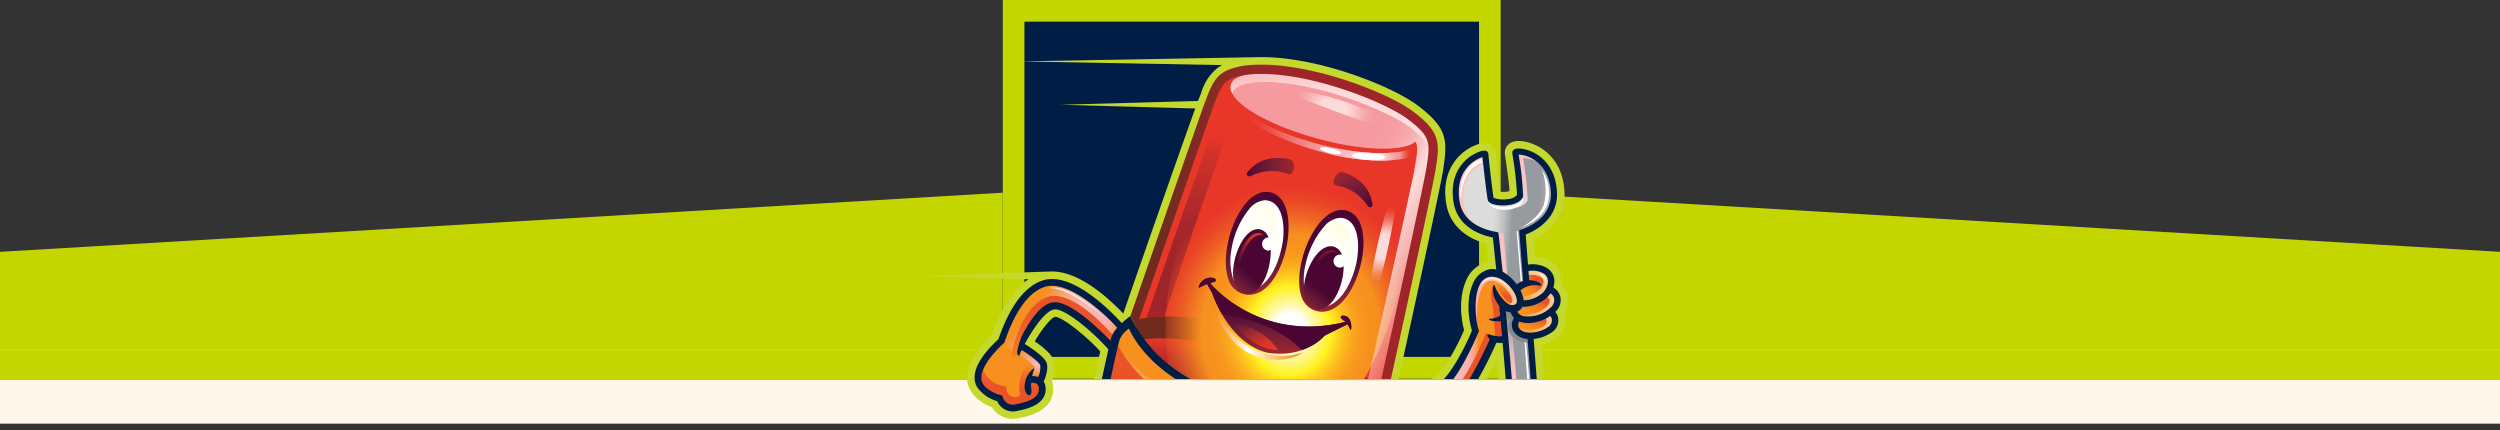 <svg xmlns="http://www.w3.org/2000/svg" xmlns:xlink="http://www.w3.org/1999/xlink" width="576.772" height="99.207" viewBox="0 0 576.772 99.207">
  <rect x="0" y="0" width="576.772" height="99.207" fill="#333333" stroke="none"/>
  <defs>
    <clipPath id="clip-path">
      <path id="Path_3197" data-name="Path 3197" d="M0,0H152.982V86.259H34.884V95.2L16.422,98.034,0,86.259Z" fill="#fff"/>
    </clipPath>
    <linearGradient id="linear-gradient" x1="0.598" y1="0.018" x2="0.402" y2="0.975" gradientUnits="objectBoundingBox">
      <stop offset="0" stop-color="#a0252b"/>
      <stop offset="0.05" stop-color="#b22a2c"/>
      <stop offset="0.127" stop-color="#c8302b"/>
      <stop offset="0.206" stop-color="#d9342a"/>
      <stop offset="0.29" stop-color="#e43628"/>
      <stop offset="0.383" stop-color="#e83628"/>
    </linearGradient>
    <linearGradient id="linear-gradient-2" x1="0.5" y1="1" x2="0.5" gradientUnits="objectBoundingBox">
      <stop offset="0.376" stop-color="#a0252b"/>
      <stop offset="0.462" stop-color="#a6262b"/>
      <stop offset="0.585" stop-color="#b62b2c"/>
      <stop offset="0.73" stop-color="#d1322b"/>
      <stop offset="0.82" stop-color="#e83628"/>
    </linearGradient>
    <linearGradient id="linear-gradient-3" x1="0.438" y1="0.876" x2="0.542" y2="0.162" gradientUnits="objectBoundingBox">
      <stop offset="0" stop-color="#6f2b1d"/>
      <stop offset="0.095" stop-color="#792b20"/>
      <stop offset="0.27" stop-color="#952828"/>
      <stop offset="0.326" stop-color="#a0252b"/>
      <stop offset="0.429" stop-color="#ab282b"/>
      <stop offset="0.615" stop-color="#c7302b"/>
      <stop offset="0.784" stop-color="#e83628"/>
    </linearGradient>
    <linearGradient id="linear-gradient-4" y1="0.5" x2="1" y2="0.5" gradientUnits="objectBoundingBox">
      <stop offset="0" stop-color="#6f2b1d"/>
      <stop offset="0.251" stop-color="#722b1e"/>
      <stop offset="0.477" stop-color="#7a2b21"/>
      <stop offset="0.693" stop-color="#892a25"/>
      <stop offset="0.903" stop-color="#a0252b"/>
      <stop offset="0.905" stop-color="#a0252b"/>
    </linearGradient>
    <radialGradient id="radial-gradient" cx="0.5" cy="0.5" r="0.386" gradientTransform="matrix(1.499, 0.04, -0.068, 1.141, -0.196, 0.035)" gradientUnits="objectBoundingBox">
      <stop offset="0.1" stop-color="#fff"/>
      <stop offset="0.101" stop-color="#fffffc"/>
      <stop offset="0.136" stop-color="#fffac6"/>
      <stop offset="0.169" stop-color="#fff797"/>
      <stop offset="0.2" stop-color="#fff571"/>
      <stop offset="0.227" stop-color="#fff34b"/>
      <stop offset="0.249" stop-color="#fff32d"/>
      <stop offset="0.264" stop-color="#fff21f"/>
      <stop offset="0.273" stop-color="#ffe920"/>
      <stop offset="0.315" stop-color="#ffce1f"/>
      <stop offset="0.358" stop-color="#fdb81e"/>
      <stop offset="0.402" stop-color="#faa61e"/>
      <stop offset="0.449" stop-color="#f89a1e"/>
      <stop offset="0.501" stop-color="#f7921e"/>
      <stop offset="0.563" stop-color="#f7901e"/>
      <stop offset="0.62" stop-color="#f58820" stop-opacity="0.824"/>
      <stop offset="0.722" stop-color="#f07123" stop-opacity="0.514"/>
      <stop offset="0.855" stop-color="#ea4527" stop-opacity="0.102"/>
      <stop offset="0.888" stop-color="#e83628" stop-opacity="0"/>
    </radialGradient>
    <linearGradient id="linear-gradient-5" y1="0.5" x2="1" y2="0.5" gradientUnits="objectBoundingBox">
      <stop offset="0.081" stop-color="#e83628" stop-opacity="0"/>
      <stop offset="0.087" stop-color="#e93e2d" stop-opacity="0.016"/>
      <stop offset="0.115" stop-color="#ec5745" stop-opacity="0.086"/>
      <stop offset="0.146" stop-color="#ee6a5c" stop-opacity="0.161"/>
      <stop offset="0.178" stop-color="#f17970" stop-opacity="0.243"/>
      <stop offset="0.214" stop-color="#f28581" stop-opacity="0.333"/>
      <stop offset="0.255" stop-color="#f48e8f" stop-opacity="0.435"/>
      <stop offset="0.302" stop-color="#f59599" stop-opacity="0.553"/>
      <stop offset="0.362" stop-color="#f5999f" stop-opacity="0.706"/>
      <stop offset="0.48" stop-color="#f69aa0"/>
      <stop offset="0.903" stop-color="#f69aa0"/>
      <stop offset="0.913" stop-color="#f5989d" stop-opacity="0.855"/>
      <stop offset="0.923" stop-color="#f49294" stop-opacity="0.706"/>
      <stop offset="0.933" stop-color="#f38885" stop-opacity="0.557"/>
      <stop offset="0.943" stop-color="#f17a71" stop-opacity="0.408"/>
      <stop offset="0.953" stop-color="#ee685a" stop-opacity="0.259"/>
      <stop offset="0.964" stop-color="#eb4f3d" stop-opacity="0.11"/>
      <stop offset="0.971" stop-color="#e83628" stop-opacity="0"/>
    </linearGradient>
    <linearGradient id="linear-gradient-6" x1="0.93" y1="0.059" x2="0.154" y2="1.065" gradientUnits="objectBoundingBox">
      <stop offset="0.311" stop-color="#ea5329"/>
      <stop offset="0.499" stop-color="#f07624"/>
      <stop offset="0.65" stop-color="#f58920"/>
      <stop offset="0.74" stop-color="#f7901e"/>
    </linearGradient>
    <linearGradient id="linear-gradient-7" x1="0.881" y1="0.117" x2="-0.032" y2="0.835" xlink:href="#linear-gradient-6"/>
    <linearGradient id="linear-gradient-8" y1="0.5" x2="1" y2="0.5" gradientUnits="objectBoundingBox">
      <stop offset="0.685" stop-color="#005f9e"/>
      <stop offset="0.717" stop-color="#00548c"/>
      <stop offset="0.776" stop-color="#004171"/>
      <stop offset="0.834" stop-color="#00325d"/>
      <stop offset="0.892" stop-color="#002750"/>
      <stop offset="0.948" stop-color="#002048"/>
      <stop offset="1" stop-color="#001e45"/>
    </linearGradient>
    <linearGradient id="linear-gradient-9" x1="0.5" y1="1" x2="0.5" gradientUnits="objectBoundingBox">
      <stop offset="0.309" stop-color="#005f9e"/>
      <stop offset="0.428" stop-color="#005791"/>
      <stop offset="0.661" stop-color="#004273"/>
      <stop offset="0.983" stop-color="#002047"/>
      <stop offset="1" stop-color="#001e45"/>
    </linearGradient>
    <linearGradient id="linear-gradient-10" x1="0.883" y1="0.766" x2="0.25" y2="-0.295" gradientUnits="objectBoundingBox">
      <stop offset="0.625" stop-color="#005f9e"/>
      <stop offset="0.662" stop-color="#00548c"/>
      <stop offset="0.733" stop-color="#004171"/>
      <stop offset="0.803" stop-color="#00325d"/>
      <stop offset="0.871" stop-color="#002750"/>
      <stop offset="0.938" stop-color="#002048"/>
      <stop offset="1" stop-color="#001e45"/>
    </linearGradient>
    <linearGradient id="linear-gradient-11" x1="-0.012" y1="0.352" x2="0.982" y2="0.789" gradientUnits="objectBoundingBox">
      <stop offset="0.164" stop-color="#005f9e"/>
      <stop offset="0.198" stop-color="#006dac"/>
      <stop offset="0.242" stop-color="#007cbb"/>
      <stop offset="0.293" stop-color="#0089c7"/>
      <stop offset="0.357" stop-color="#0092d1"/>
      <stop offset="0.447" stop-color="#0098d7"/>
      <stop offset="0.696" stop-color="#009ada"/>
      <stop offset="0.714" stop-color="#0096d5"/>
      <stop offset="0.733" stop-color="#008bca"/>
      <stop offset="0.752" stop-color="#007cba"/>
      <stop offset="0.772" stop-color="#0068a7"/>
      <stop offset="0.78" stop-color="#005f9e"/>
    </linearGradient>
    <linearGradient id="linear-gradient-12" x1="-0.018" y1="0.332" x2="0.99" y2="0.827" gradientUnits="objectBoundingBox">
      <stop offset="0.174" stop-color="#005f9e"/>
      <stop offset="0.262" stop-color="#005f9e"/>
      <stop offset="0.78" stop-color="#005f9e"/>
    </linearGradient>
    <linearGradient id="linear-gradient-13" x1="0.001" y1="0.363" x2="0.986" y2="0.752" gradientUnits="objectBoundingBox">
      <stop offset="0.174" stop-color="#ea5329"/>
      <stop offset="0.198" stop-color="#ec6128"/>
      <stop offset="0.243" stop-color="#f07325"/>
      <stop offset="0.296" stop-color="#f38022"/>
      <stop offset="0.359" stop-color="#f58920"/>
      <stop offset="0.447" stop-color="#f78f1e"/>
      <stop offset="0.661" stop-color="#f7901e"/>
      <stop offset="0.715" stop-color="#f78f1e"/>
      <stop offset="0.735" stop-color="#f58a20"/>
      <stop offset="0.749" stop-color="#f38122"/>
      <stop offset="0.76" stop-color="#f07424"/>
      <stop offset="0.769" stop-color="#ed6327"/>
      <stop offset="0.775" stop-color="#ea5329"/>
    </linearGradient>
    <linearGradient id="linear-gradient-14" y1="0.5" x2="1" y2="0.5" gradientUnits="objectBoundingBox">
      <stop offset="0.004" stop-color="#d85820"/>
      <stop offset="0.062" stop-color="#de6520"/>
      <stop offset="0.18" stop-color="#e7771f"/>
      <stop offset="0.309" stop-color="#ef841f"/>
      <stop offset="0.456" stop-color="#f58d1e"/>
      <stop offset="0.661" stop-color="#f7901e"/>
    </linearGradient>
    <linearGradient id="linear-gradient-15" x1="-0.203" y1="0.162" x2="1.392" y2="0.76" gradientUnits="objectBoundingBox">
      <stop offset="0.199" stop-color="#dcdddb"/>
      <stop offset="0.244" stop-color="#cccece"/>
      <stop offset="0.328" stop-color="#a7a9ac"/>
      <stop offset="0.396" stop-color="#878a8f"/>
      <stop offset="0.584" stop-color="#898c91"/>
      <stop offset="0.655" stop-color="#8f9397"/>
      <stop offset="0.694" stop-color="#979b9f"/>
      <stop offset="0.763" stop-color="#9b9ea2"/>
      <stop offset="0.818" stop-color="#a5a8ab"/>
      <stop offset="0.867" stop-color="#b7babc"/>
      <stop offset="0.914" stop-color="#d2d4d3"/>
      <stop offset="0.926" stop-color="#dcdddb"/>
    </linearGradient>
    <linearGradient id="linear-gradient-16" x1="-0.274" y1="0.334" x2="1.265" y2="0.603" gradientUnits="objectBoundingBox">
      <stop offset="0.026" stop-color="#979b9f"/>
      <stop offset="0.083" stop-color="#b3b5b8"/>
      <stop offset="0.153" stop-color="#d0d1d1"/>
      <stop offset="0.195" stop-color="#dcdddb"/>
      <stop offset="0.406" stop-color="#dcdddb"/>
      <stop offset="0.436" stop-color="#d3d4d3"/>
      <stop offset="0.481" stop-color="#bcbebf"/>
      <stop offset="0.534" stop-color="#989ca0"/>
      <stop offset="0.536" stop-color="#979b9f"/>
      <stop offset="0.675" stop-color="#979b9f"/>
      <stop offset="0.698" stop-color="#979b9f"/>
      <stop offset="0.78" stop-color="#abaeb1"/>
      <stop offset="0.926" stop-color="#dcdddb"/>
    </linearGradient>
    <linearGradient id="linear-gradient-17" x1="0.5" x2="0.5" y2="1" gradientUnits="objectBoundingBox">
      <stop offset="0.271" stop-color="#fac3c3"/>
      <stop offset="0.424" stop-color="#f6c4c4"/>
      <stop offset="0.593" stop-color="#efc9c8"/>
      <stop offset="0.769" stop-color="#e6d2d1"/>
      <stop offset="0.926" stop-color="#dcdddb"/>
    </linearGradient>
    <linearGradient id="linear-gradient-18" x1="0.499" y1="1" x2="0.499" gradientUnits="objectBoundingBox">
      <stop offset="0.403" stop-color="#fac3c3"/>
      <stop offset="0.489" stop-color="#edbdbf"/>
      <stop offset="0.618" stop-color="#d5b6b8"/>
      <stop offset="0.772" stop-color="#b1a8ab"/>
      <stop offset="0.871" stop-color="#979b9f"/>
    </linearGradient>
    <linearGradient id="linear-gradient-19" x1="0.87" y1="-0.149" x2="0.149" y2="1.011" xlink:href="#linear-gradient-6"/>
    <linearGradient id="linear-gradient-20" x1="0.1" y1="0.939" x2="0.924" y2="0.072" gradientUnits="objectBoundingBox">
      <stop offset="0.455" stop-color="#fff"/>
      <stop offset="0.603" stop-color="#fffffb"/>
      <stop offset="0.703" stop-color="#fffef3"/>
      <stop offset="0.789" stop-color="#fffde7"/>
      <stop offset="0.868" stop-color="#fffcd7"/>
      <stop offset="0.939" stop-color="#fffac2"/>
      <stop offset="1" stop-color="#fff8ab"/>
    </linearGradient>
    <linearGradient id="linear-gradient-21" x1="0.23" y1="0.986" x2="0.792" y2="0.019" gradientUnits="objectBoundingBox">
      <stop offset="0.455" stop-color="#fff"/>
      <stop offset="0.587" stop-color="#fffffb"/>
      <stop offset="0.683" stop-color="#fffef3"/>
      <stop offset="0.768" stop-color="#fffde6"/>
      <stop offset="0.846" stop-color="#fffcd6"/>
      <stop offset="0.92" stop-color="#fffac0"/>
      <stop offset="0.973" stop-color="#fff8ab"/>
    </linearGradient>
    <linearGradient id="linear-gradient-22" y1="0.5" x2="1" y2="0.5" gradientUnits="objectBoundingBox">
      <stop offset="0.098" stop-color="#f69aa0"/>
      <stop offset="0.235" stop-color="#f8afb2"/>
      <stop offset="0.414" stop-color="#fac7c7"/>
      <stop offset="0.591" stop-color="#fcd8d7"/>
      <stop offset="0.763" stop-color="#fde2e0"/>
      <stop offset="0.923" stop-color="#fde5e4"/>
    </linearGradient>
    <linearGradient id="linear-gradient-23" x1="0.099" y1="-0.015" x2="1.098" y2="0.827" gradientUnits="objectBoundingBox">
      <stop offset="0.47" stop-color="#f69aa0"/>
      <stop offset="0.512" stop-color="#f69da3"/>
      <stop offset="0.552" stop-color="#f7a5aa"/>
      <stop offset="0.59" stop-color="#f8b4b6"/>
      <stop offset="0.627" stop-color="#fac8c8"/>
      <stop offset="0.655" stop-color="#fcdcdb"/>
      <stop offset="0.724" stop-color="#fcdad8" stop-opacity="0.788"/>
      <stop offset="0.77" stop-color="#fbd4ce" stop-opacity="0.647"/>
      <stop offset="0.808" stop-color="#fac8bf" stop-opacity="0.525"/>
      <stop offset="0.844" stop-color="#f8b9aa" stop-opacity="0.416"/>
      <stop offset="0.876" stop-color="#f5a591" stop-opacity="0.318"/>
      <stop offset="0.907" stop-color="#f28e75" stop-opacity="0.224"/>
      <stop offset="0.936" stop-color="#ef7358" stop-opacity="0.133"/>
      <stop offset="0.963" stop-color="#eb5138" stop-opacity="0.047"/>
      <stop offset="0.979" stop-color="#e83628" stop-opacity="0"/>
    </linearGradient>
    <linearGradient id="linear-gradient-24" x1="0.171" y1="-0.321" x2="0.835" y2="1.438" gradientUnits="objectBoundingBox">
      <stop offset="0.082" stop-color="#f69aa0"/>
      <stop offset="0.085" stop-color="#f69ba2"/>
      <stop offset="0.134" stop-color="#f8b0b3"/>
      <stop offset="0.19" stop-color="#fac1c1"/>
      <stop offset="0.256" stop-color="#fbcece"/>
      <stop offset="0.337" stop-color="#fcd8d6"/>
      <stop offset="0.451" stop-color="#fcdddb"/>
      <stop offset="0.768" stop-color="#fddedd"/>
      <stop offset="0.818" stop-color="#fbd1d0"/>
      <stop offset="0.914" stop-color="#f8aeb1"/>
      <stop offset="0.966" stop-color="#f69aa0"/>
    </linearGradient>
    <linearGradient id="linear-gradient-25" y1="0.5" x2="1" y2="0.5" gradientUnits="objectBoundingBox">
      <stop offset="0.082" stop-color="#f69aa0"/>
      <stop offset="0.166" stop-color="#f7a8ad"/>
      <stop offset="0.323" stop-color="#fac0c1"/>
      <stop offset="0.478" stop-color="#fbd1d0"/>
      <stop offset="0.628" stop-color="#fcdbda"/>
      <stop offset="0.768" stop-color="#fddedd"/>
      <stop offset="0.818" stop-color="#fbd1d0"/>
      <stop offset="0.914" stop-color="#f8aeb1"/>
      <stop offset="0.966" stop-color="#f69aa0"/>
    </linearGradient>
    <radialGradient id="radial-gradient-2" cx="0.5" cy="0.5" r="0.364" gradientTransform="translate(-1.562) scale(4.123 1)" gradientUnits="objectBoundingBox">
      <stop offset="0.268" stop-color="#fcdcdb"/>
      <stop offset="0.348" stop-color="#fcd9d6" stop-opacity="0.886"/>
      <stop offset="0.442" stop-color="#fbcec7" stop-opacity="0.753"/>
      <stop offset="0.544" stop-color="#f8bcaf" stop-opacity="0.612"/>
      <stop offset="0.65" stop-color="#f5a591" stop-opacity="0.459"/>
      <stop offset="0.76" stop-color="#f1886e" stop-opacity="0.302"/>
      <stop offset="0.872" stop-color="#ed6549" stop-opacity="0.145"/>
      <stop offset="0.974" stop-color="#e83628" stop-opacity="0"/>
    </radialGradient>
    <radialGradient id="radial-gradient-3" cx="0.5" cy="0.5" r="1.064" gradientTransform="matrix(0.357, 0.018, -0.006, 0.909, 0.279, 0.027)" gradientUnits="objectBoundingBox">
      <stop offset="0.268" stop-color="#fcdcdb"/>
      <stop offset="0.407" stop-color="#fcd9d7" stop-opacity="0.804"/>
      <stop offset="0.57" stop-color="#fbcdcd" stop-opacity="0.573"/>
      <stop offset="0.746" stop-color="#f9babc" stop-opacity="0.325"/>
      <stop offset="0.928" stop-color="#f6a1a6" stop-opacity="0.067"/>
      <stop offset="0.974" stop-color="#f69aa0" stop-opacity="0"/>
    </radialGradient>
    <linearGradient id="linear-gradient-26" y1="0.5" x2="1" y2="0.5" gradientUnits="objectBoundingBox">
      <stop offset="0.089" stop-color="#009ada"/>
      <stop offset="0.119" stop-color="#009ddb"/>
      <stop offset="0.255" stop-color="#38a8e0"/>
      <stop offset="0.393" stop-color="#60b3e4"/>
      <stop offset="0.533" stop-color="#76bae7"/>
      <stop offset="0.677" stop-color="#82bfe9"/>
      <stop offset="0.828" stop-color="#87c1e9"/>
    </linearGradient>
    <linearGradient id="linear-gradient-27" y1="0.5" x2="1" y2="0.5" gradientUnits="objectBoundingBox">
      <stop offset="0.278" stop-color="#f7901e"/>
      <stop offset="0.31" stop-color="#f89427"/>
      <stop offset="0.474" stop-color="#faa956"/>
      <stop offset="0.616" stop-color="#fcb976"/>
      <stop offset="0.729" stop-color="#fdc388"/>
      <stop offset="0.8" stop-color="#fdc78f"/>
    </linearGradient>
    <linearGradient id="linear-gradient-28" y1="0.5" x2="1" y2="0.5" gradientUnits="objectBoundingBox">
      <stop offset="0" stop-color="#f7901e"/>
      <stop offset="0.02" stop-color="#f89427"/>
      <stop offset="0.12" stop-color="#faa956"/>
      <stop offset="0.207" stop-color="#fcb976"/>
      <stop offset="0.276" stop-color="#fdc388"/>
      <stop offset="0.319" stop-color="#fdc78f"/>
    </linearGradient>
    <linearGradient id="linear-gradient-29" y1="0.5" x2="1" y2="0.5" gradientUnits="objectBoundingBox">
      <stop offset="0.026" stop-color="#f7901e"/>
      <stop offset="0.106" stop-color="#faa751"/>
      <stop offset="0.301" stop-color="#ffe3c6"/>
      <stop offset="0.387" stop-color="#fff"/>
      <stop offset="0.626" stop-color="#fdcc98"/>
      <stop offset="0.938" stop-color="#f7901e"/>
    </linearGradient>
    <linearGradient id="linear-gradient-30" y1="0.5" x2="1" y2="0.5" gradientUnits="objectBoundingBox">
      <stop offset="0.089" stop-color="#fcba77"/>
      <stop offset="0.483" stop-color="#fff"/>
      <stop offset="0.514" stop-color="#fff6ee"/>
      <stop offset="0.614" stop-color="#ffe5ca"/>
      <stop offset="0.714" stop-color="#fed8b0"/>
      <stop offset="0.812" stop-color="#fecf9d"/>
      <stop offset="0.906" stop-color="#fdc992"/>
      <stop offset="0.995" stop-color="#fdc78f"/>
    </linearGradient>
    <linearGradient id="linear-gradient-31" x1="-0.097" y1="0.893" x2="0.836" y2="0.095" gradientUnits="objectBoundingBox">
      <stop offset="0" stop-color="#f7901e"/>
      <stop offset="0.005" stop-color="#f7911f"/>
      <stop offset="0.131" stop-color="#f9a348"/>
      <stop offset="0.252" stop-color="#fbb369"/>
      <stop offset="0.363" stop-color="#fcbe7e"/>
      <stop offset="0.462" stop-color="#fdc58a"/>
      <stop offset="0.538" stop-color="#fdc78f"/>
    </linearGradient>
    <linearGradient id="linear-gradient-32" x1="0.189" y1="1.119" x2="0.911" y2="0.036" xlink:href="#linear-gradient-31"/>
    <linearGradient id="linear-gradient-33" x1="0.212" y1="1.116" x2="0.867" y2="-0.118" xlink:href="#linear-gradient-31"/>
    <linearGradient id="linear-gradient-34" x1="0.5" y1="1" x2="0.5" y2="0" xlink:href="#linear-gradient-6"/>
    <linearGradient id="linear-gradient-35" x1="-0.155" y1="0.634" x2="0.884" y2="0.227" gradientUnits="objectBoundingBox">
      <stop offset="0.634" stop-color="#f8b6b8"/>
      <stop offset="0.728" stop-color="#fabdaa"/>
      <stop offset="0.833" stop-color="#fcc29b"/>
      <stop offset="0.927" stop-color="#fdc692"/>
      <stop offset="1" stop-color="#fdc78f"/>
    </linearGradient>
    <linearGradient id="linear-gradient-36" y1="0.5" x2="1" y2="0.5" gradientUnits="objectBoundingBox">
      <stop offset="0.116" stop-color="#f7901e"/>
      <stop offset="0.168" stop-color="#f79226"/>
      <stop offset="0.26" stop-color="#f8963f"/>
      <stop offset="0.38" stop-color="#f89f64"/>
      <stop offset="0.522" stop-color="#f9aa8e"/>
      <stop offset="0.647" stop-color="#f8b6b8"/>
      <stop offset="0.756" stop-color="#f8b5b7"/>
      <stop offset="0.796" stop-color="#f8b4b2"/>
      <stop offset="0.824" stop-color="#f8b2aa"/>
      <stop offset="0.847" stop-color="#f9af9f"/>
      <stop offset="0.866" stop-color="#f9ab90"/>
      <stop offset="0.883" stop-color="#f9a67e"/>
      <stop offset="0.899" stop-color="#f8a069"/>
      <stop offset="0.913" stop-color="#f8994d"/>
      <stop offset="0.926" stop-color="#f7932b"/>
      <stop offset="0.93" stop-color="#f7901e"/>
    </linearGradient>
    <linearGradient id="linear-gradient-37" x1="0.15" y1="1.218" x2="0.748" y2="0.213" gradientUnits="objectBoundingBox">
      <stop offset="0" stop-color="#f7901e"/>
      <stop offset="0.215" stop-color="#f17824"/>
      <stop offset="0.423" stop-color="#ed6527"/>
      <stop offset="0.614" stop-color="#eb5829"/>
      <stop offset="0.775" stop-color="#ea5329"/>
    </linearGradient>
    <linearGradient id="linear-gradient-38" x1="0.069" y1="0.41" x2="0.972" y2="0.829" gradientUnits="objectBoundingBox">
      <stop offset="0.145" stop-color="#f7901e"/>
      <stop offset="0.188" stop-color="#f8963c"/>
      <stop offset="0.258" stop-color="#f89f66"/>
      <stop offset="0.326" stop-color="#f9a783"/>
      <stop offset="0.392" stop-color="#f9ad9a"/>
      <stop offset="0.454" stop-color="#f8b2ab"/>
      <stop offset="0.51" stop-color="#f8b5b4"/>
      <stop offset="0.557" stop-color="#f8b6b8"/>
      <stop offset="0.714" stop-color="#f8b5b7"/>
      <stop offset="0.771" stop-color="#f8b4b2"/>
      <stop offset="0.812" stop-color="#f8b2aa"/>
      <stop offset="0.845" stop-color="#f9af9f"/>
      <stop offset="0.873" stop-color="#f9ab90"/>
      <stop offset="0.897" stop-color="#f9a67e"/>
      <stop offset="0.92" stop-color="#f8a069"/>
      <stop offset="0.941" stop-color="#f8994d"/>
      <stop offset="0.959" stop-color="#f7932b"/>
      <stop offset="0.965" stop-color="#f7901e"/>
    </linearGradient>
    <linearGradient id="linear-gradient-39" x1="0.395" y1="0.964" x2="0.617" y2="-0.096" gradientUnits="objectBoundingBox">
      <stop offset="0.333" stop-color="#ea5329"/>
      <stop offset="0.441" stop-color="#eb5c28"/>
      <stop offset="0.622" stop-color="#ef7125"/>
      <stop offset="0.85" stop-color="#f7901e"/>
      <stop offset="0.853" stop-color="#f7901e"/>
    </linearGradient>
    <linearGradient id="linear-gradient-40" x1="0.501" x2="0.501" y2="1" gradientUnits="objectBoundingBox">
      <stop offset="0.039" stop-color="#f7901e"/>
      <stop offset="0.112" stop-color="#f8963c"/>
      <stop offset="0.317" stop-color="#f9a680"/>
      <stop offset="0.461" stop-color="#f8b1a8"/>
      <stop offset="0.529" stop-color="#f8b6b8"/>
      <stop offset="0.567" stop-color="#f8b4b2"/>
      <stop offset="0.63" stop-color="#f9afa1"/>
      <stop offset="0.711" stop-color="#f9a885"/>
      <stop offset="0.806" stop-color="#f89d5f"/>
      <stop offset="0.912" stop-color="#f79123"/>
      <stop offset="0.921" stop-color="#f7901e"/>
    </linearGradient>
    <linearGradient id="linear-gradient-41" x1="0.488" y1="-0.066" x2="0.549" y2="1.004" gradientUnits="objectBoundingBox">
      <stop offset="0.066" stop-color="#005f9e"/>
      <stop offset="0.081" stop-color="#0065a3"/>
      <stop offset="0.142" stop-color="#007ab8"/>
      <stop offset="0.2" stop-color="#008ac9"/>
      <stop offset="0.255" stop-color="#0095d5"/>
      <stop offset="0.305" stop-color="#009ada"/>
    </linearGradient>
    <linearGradient id="linear-gradient-42" x1="1" y1="0.5" x2="0" y2="0.5" gradientUnits="objectBoundingBox">
      <stop offset="0.066" stop-color="#005f9e"/>
      <stop offset="0.099" stop-color="#0065a3"/>
      <stop offset="0.228" stop-color="#007ab8"/>
      <stop offset="0.352" stop-color="#008ac9"/>
      <stop offset="0.47" stop-color="#0095d5"/>
      <stop offset="0.575" stop-color="#009ada"/>
    </linearGradient>
    <linearGradient id="linear-gradient-43" y1="0.5" x2="1" y2="0.5" gradientUnits="objectBoundingBox">
      <stop offset="0" stop-color="#87c1e9"/>
      <stop offset="0.144" stop-color="#a6c1dd"/>
      <stop offset="0.416" stop-color="#d4c0cd"/>
      <stop offset="0.626" stop-color="#eebfc3"/>
      <stop offset="0.747" stop-color="#f9bfc0"/>
    </linearGradient>
    <linearGradient id="linear-gradient-44" x1="0.5" y1="1" x2="0.5" gradientUnits="objectBoundingBox">
      <stop offset="0.503" stop-color="#005f9e"/>
      <stop offset="0.596" stop-color="#0064a3"/>
      <stop offset="0.747" stop-color="#0074b3"/>
      <stop offset="0.935" stop-color="#0091d0"/>
      <stop offset="0.979" stop-color="#009ada"/>
    </linearGradient>
    <linearGradient id="linear-gradient-45" y1="0.5" x2="1" y2="0.5" gradientUnits="objectBoundingBox">
      <stop offset="0.082" stop-color="#6f2b1d"/>
      <stop offset="0.083" stop-color="#6f2b1d"/>
      <stop offset="0.278" stop-color="#892a25"/>
      <stop offset="0.442" stop-color="#9a2729"/>
      <stop offset="0.555" stop-color="#a0252b"/>
    </linearGradient>
    <linearGradient id="linear-gradient-46" x1="0.5" y1="1" x2="0.5" gradientUnits="objectBoundingBox">
      <stop offset="0" stop-color="#a0252b"/>
      <stop offset="0.106" stop-color="#8b2233"/>
      <stop offset="0.26" stop-color="#711c38"/>
      <stop offset="0.39" stop-color="#5d1436"/>
      <stop offset="0.489" stop-color="#500a33"/>
      <stop offset="0.546" stop-color="#4b0532"/>
    </linearGradient>
    <linearGradient id="linear-gradient-47" x1="0.5" y1="1" x2="0.5" y2="0" xlink:href="#linear-gradient-46"/>
    <linearGradient id="linear-gradient-48" x1="0.5" y1="1" x2="0.5" gradientUnits="objectBoundingBox">
      <stop offset="0" stop-color="#a0252b"/>
      <stop offset="0.12" stop-color="#8b2233"/>
      <stop offset="0.34" stop-color="#6a1a38"/>
      <stop offset="0.495" stop-color="#540e34"/>
      <stop offset="0.572" stop-color="#4b0532"/>
    </linearGradient>
    <linearGradient id="linear-gradient-49" x1="1" y1="0.5" x2="0" y2="0.5" gradientUnits="objectBoundingBox">
      <stop offset="0" stop-color="#a0252b"/>
      <stop offset="0.444" stop-color="#781e37"/>
      <stop offset="0.825" stop-color="#591135"/>
      <stop offset="1" stop-color="#4b0532"/>
    </linearGradient>
    <linearGradient id="linear-gradient-50" x1="0.11" y1="0.039" x2="0.971" y2="0.995" gradientUnits="objectBoundingBox">
      <stop offset="0" stop-color="#a0252b"/>
      <stop offset="0.141" stop-color="#912331"/>
      <stop offset="0.447" stop-color="#741d37"/>
      <stop offset="0.702" stop-color="#5f1437"/>
      <stop offset="0.893" stop-color="#500a33"/>
      <stop offset="1" stop-color="#4b0532"/>
    </linearGradient>
    <linearGradient id="linear-gradient-51" x1="-0.035" y1="0.12" x2="1.024" y2="0.916" gradientUnits="objectBoundingBox">
      <stop offset="0" stop-color="#6f2b1d" stop-opacity="0"/>
      <stop offset="0.063" stop-color="#823021" stop-opacity="0.075"/>
      <stop offset="0.166" stop-color="#9f3625" stop-opacity="0.188"/>
      <stop offset="0.275" stop-color="#b83828" stop-opacity="0.314"/>
      <stop offset="0.391" stop-color="#cc3929" stop-opacity="0.447"/>
      <stop offset="0.518" stop-color="#db3828" stop-opacity="0.596"/>
      <stop offset="0.664" stop-color="#e53728" stop-opacity="0.761"/>
      <stop offset="0.872" stop-color="#e83628"/>
    </linearGradient>
    <linearGradient id="linear-gradient-52" x1="0.231" y1="0.985" x2="0.793" y2="0.015" gradientUnits="objectBoundingBox">
      <stop offset="0" stop-color="#a0252b"/>
      <stop offset="0.007" stop-color="#9e242c"/>
      <stop offset="0.147" stop-color="#7b1f36"/>
      <stop offset="0.262" stop-color="#621637"/>
      <stop offset="0.347" stop-color="#510c33"/>
      <stop offset="0.391" stop-color="#4b0532"/>
    </linearGradient>
    <linearGradient id="linear-gradient-53" x1="3.499" y1="-0.613" x2="3.499" y2="0.419" gradientUnits="objectBoundingBox">
      <stop offset="0.002" stop-color="#6f2b1d" stop-opacity="0"/>
      <stop offset="0.062" stop-color="#853122" stop-opacity="0.176"/>
      <stop offset="0.192" stop-color="#b73828" stop-opacity="0.561"/>
      <stop offset="0.288" stop-color="#d93829" stop-opacity="0.847"/>
      <stop offset="0.339" stop-color="#e83628"/>
      <stop offset="0.424" stop-color="#db3828" stop-opacity="0.859"/>
      <stop offset="0.573" stop-color="#bf3828" stop-opacity="0.608"/>
      <stop offset="0.77" stop-color="#943424" stop-opacity="0.278"/>
      <stop offset="0.935" stop-color="#6f2b1d" stop-opacity="0"/>
    </linearGradient>
    <linearGradient id="linear-gradient-54" x1="0.213" y1="0.979" x2="0.813" y2="0.022" xlink:href="#linear-gradient-52"/>
    <linearGradient id="linear-gradient-55" x1="2.367" y1="-0.304" x2="2.367" y2="0.712" xlink:href="#linear-gradient-53"/>
  </defs>
  <g id="top-box-decoration-green-long" transform="translate(-335.5 -50.043)">
    <path id="image_shadow_bg" data-name="image shadow bg" d="M288.386,0,576.772,17.011V44.536H0V17.011Z" transform="translate(335.5 91.131)" fill="#c4d600"/>
    <g id="BG" transform="translate(335.5 130.605)">
      <rect id="bg-2" data-name="bg" width="576.772" height="17.175" fill="#fff6ec"/>
      <rect id="top_line" data-name="top line" width="576.772" height="7.121" fill="#c4d600"/>
    </g>
    <g id="mascot_outline" data-name="mascot + outline" transform="translate(547.5 50.043)">
      <g id="Rectangle_200" data-name="Rectangle 200" transform="translate(19.343)" fill="#001e45" stroke="#c4d600" stroke-width="5">
        <rect width="114.883" height="87.335" stroke="none"/>
        <rect x="2.5" y="2.5" width="109.883" height="82.335" fill="none"/>
      </g>
      <g id="box-highlight-mascot" transform="translate(0 1.173)" clip-path="url(#clip-path)">
        <g id="emergency-air-web_mascot-color" transform="translate(-15.403 1.691)">
          <rect id="Rectangle_215" data-name="Rectangle 215" width="175.523" height="164.34" fill="none"/>
          <g id="Group_285" data-name="Group 285" transform="translate(10.329 10.31)">
            <path id="Path_3088" data-name="Path 3088" d="M183.654,88.56a5.072,5.072,0,0,0-.627-6.474,6.407,6.407,0,0,0,.059-.811.85.85,0,0,0,0-.094,5.344,5.344,0,0,0-2.636-4.44,7.94,7.94,0,0,0-3.594-1.055l-.313-4.05c2.608-1.268,7.178-4.36,7.153-10.476-.178-6.941-4.064-9.929-6.363-11.092-1.525-.77-4.573-1.755-6.31-.54a2.573,2.573,0,0,0-1.1,2.41c.021.171.08.582.164,1.16.226,1.578.78,5.391.9,7.414a4.5,4.5,0,0,1-.644.136,6.29,6.29,0,0,1-1.48.024c-.348-2.549-.933-7.721-1.02-8.9l-.007-.115a1.721,1.721,0,0,0-.129-.54l-.042-.1c-.216-.522-1.135-2.166-3.89-1.327a10.987,10.987,0,0,0-5.457,4.008c-2,2.762-2.626,6.345-1.8,10.4.961,4.207,4.158,7.2,9.058,8.525.063.585.132,1.247.205,1.968s.15,1.466.237,2.271c-.059.01-.118.021-.178.035a7.056,7.056,0,0,0-4.816,4.155c-1.41,3.065-1.6,7.432-.512,11.527-1.491,3.563-4.6,9.225-6.384,10.521-1.6,1.16-5.631,2.769-9.441,4.085,2.734-12.464,10.242-46.834,10.981-51.494l.01-.073.024-.2c1.055-6.882.829-9.535-5.805-14.585-5.994-4.562-23.7-11.6-37.233-11.21L58.12,30.6l46.566.839a8.562,8.562,0,0,0-2.117,1.64,11.614,11.614,0,0,0-2.633,4.541c-.153.428-.31.874-.512,1.344a.242.242,0,0,0-.017.045c-.07.178-.164.421-.275.717L67.516,40.6l30.978.857c-3.378,9.278-13.659,38.73-16.609,47.315-4.033-4.221-10.476-9.751-16.511-9.706v0l-.122,0c-.1,0-.212,0-.317.01l-29.9.972,24.946.811c-4.952,3.364-7.442,10.225-8.376,12.813-6.634,6.3-6.356,10.5-4.931,12.92a9.619,9.619,0,0,0,4.924,3.772,5.567,5.567,0,0,0,4.722,2.709h0a6.09,6.09,0,0,0,1.139-.111c2.257-.432,8.254-1.574,8.254-6.735a5.415,5.415,0,0,0-.3-1.846,7.376,7.376,0,0,0,.411-4.837c-.533-1.47-2.455-3.065-4.36-4.35,1.975-3.364,3.887-5.5,4.695-5.673h.031c1.393,0,6.558,3.82,10.385,7.982-1.208,5.307-3.047,14.094-3.065,14.185l-.035.174a1.746,1.746,0,0,0-.017.616l.028.174c.077.5.6,3.18,3.472,6.774,3.256,4.075,8.191,7.717,14.69,10.848a67.734,67.734,0,0,1-9.925,6.662,180.986,180.986,0,0,1-6.986-18.524c-1.031-3.542-3.667-4.029-4.74-4.075-2.5-.1-5.645,1.682-8.8,5.039a31.266,31.266,0,0,0-6.2,9.574c-2.013,5.248-2.107,9.723-.268,12.6a6.676,6.676,0,0,0,.982,1.208l-26.053.846,30.34.986a1.788,1.788,0,0,0,.237,0l.059,0c4.642-.327,7.331-4.472,9.34-8.536,1.473,6.171,3.615,12.339,6.781,13.363l.146.049a2,2,0,0,0,.557.084h.143c3.221,0,8.177-2.044,15.142-6.251,3.1-1.87,5.934-3.779,7.864-5.123,2.166,2.877,4.392,5.711,6.627,8.445,6.321,7.721,15.891,18.444,25.576,25.656.021.014.042.031.063.045l.07.049.059.038a6.191,6.191,0,0,0,3.312.912,9.068,9.068,0,0,0,3.632-.832c3.657-1.6,7.46-5.182,10.712-10.1a40.709,40.709,0,0,0,5.983-13.847c.763-3.378.282-9.535-4.155-12.739-2.152-1.553-5.356-3.04-11.071-.756-.024.01-.045.017-.066.028-5.934,2.671-9.821,8.759-11.242,17.625-.115.777-.212,1.536-.282,2.278a160.531,160.531,0,0,1-14.77-17.74,49.96,49.96,0,0,0,5.99.376h.007c13.38,0,18.938-5.98,19.527-6.662l.122-.139a1.732,1.732,0,0,0,.32-.554l.063-.174c.411-1.16,2.417-6.854,3.744-11.392,3.674-1.181,12.262-4.2,16.271-7.749a.668.668,0,0,0,.052-.049c2.6-2.5,5.419-7.721,7.216-11.406.282,3.322.512,6.14.637,7.717l.014.167c.056.7.1,1.195.122,1.466,0,.038.007.073.014.111.341,2.156,2.473,3.664,5.189,3.664a6.577,6.577,0,0,0,.794-.045c2.842-.331,4.695-2.326,4.506-4.823-.035-.63-.327-4.573-.878-11.733a10.227,10.227,0,0,0,3.378-1.564,5.06,5.06,0,0,0,2.107-5.081A5.862,5.862,0,0,0,183.654,88.56Z" transform="translate(-29.66 -29.605)" fill="#c4d82e"/>
            <g id="Group_280" data-name="Group 280" transform="translate(19.298 3.7)">
              <path id="Path_3089" data-name="Path 3089" d="M230.441,118.944a65.986,65.986,0,0,1-18.973-3.263c-16.431-5.032-21.954-13.506-23.567-16.915l-.031-.066.024-.07c1.355-3.953,11.353-33.133,15.929-45.747,1.01-2.786,2.494-6.739,2.7-7.223,1.365-3.162,2-4.287,6.251-5.161a29.163,29.163,0,0,1,4.054-.268c12.506,0,29.073,6.781,33.927,10.476,5.207,3.963,5.1,4.924,4.374,11.183l-.021.185c-.777,4.89-9.73,45.74-11.517,53.883l-.017.08-.07.038A27.176,27.176,0,0,1,230.441,118.944Z" transform="translate(-152.069 -40.23)" fill="url(#linear-gradient)"/>
              <path id="Path_3090" data-name="Path 3090" d="M230.441,118.944a65.986,65.986,0,0,1-18.973-3.263c-16.431-5.032-21.954-13.506-23.567-16.915l-.031-.066.024-.07c1.355-3.953,11.353-33.133,15.929-45.747,1.01-2.786,2.494-6.739,2.7-7.223,1.365-3.162,2-4.287,6.251-5.161a29.163,29.163,0,0,1,4.054-.268c12.506,0,29.073,6.781,33.927,10.476,5.207,3.963,5.1,4.924,4.374,11.183l-.021.185c-.777,4.89-9.73,45.74-11.517,53.883l-.017.08-.07.038A27.176,27.176,0,0,1,230.441,118.944Z" transform="translate(-152.069 -40.23)" fill="#e83628"/>
              <path id="Path_3091" data-name="Path 3091" d="M193.845,109.492c1.355-4.033,11.367-33.816,15.943-46.691,1.01-2.842,2.494-6.875,2.7-7.369,1.365-3.225,2-4.374,6.251-5.269a28.618,28.618,0,0,1,4.054-.272c10.733,0,24.448,5.1,31.19,8.922l-.23-.178c-4.851-3.692-21.418-10.476-33.927-10.476a29.161,29.161,0,0,0-4.054.268c-4.249.874-4.886,2-6.251,5.161-.209.484-1.693,4.437-2.7,7.223-4.573,12.614-14.366,40.98-15.717,44.933l-.024.07.031.066A16.527,16.527,0,0,0,193.845,109.492Z" transform="translate(-154.162 -45.398)" fill="url(#linear-gradient-2)"/>
              <path id="Path_3092" data-name="Path 3092" d="M217.528,205.072c-12.276-3.507-23.431-4.493-29.1-2.943-.233.686-.418,1.215-.533,1.553l-.024.07.031.066c1.612,3.409,7.139,11.883,23.567,16.915A65.967,65.967,0,0,0,230.441,224a27.152,27.152,0,0,0,13.063-2.87l.07-.038.017-.08c.146-.669.345-1.564.578-2.636C240.461,213.974,230.211,208.7,217.528,205.072Z" transform="translate(-152.069 -145.283)" fill="url(#linear-gradient-3)"/>
              <path id="Path_3093" data-name="Path 3093" d="M217.528,205.072c-12.276-3.507-23.431-4.493-29.1-2.943-.233.686-.418,1.215-.533,1.553l-.024.07.031.066a19.98,19.98,0,0,0,1.717,2.911c6.105-.791,15.961.352,26.67,3.409,11.364,3.246,20.767,7.818,25.273,11.9a15.635,15.635,0,0,1,2.076-.564c.146-.669.3-2.027.533-3.1C240.461,213.974,230.211,208.7,217.528,205.072Z" transform="translate(-152.069 -145.283)" fill="url(#linear-gradient-4)"/>
              <path id="Path_3094" data-name="Path 3094" d="M259.881,108.635c-6.523,22.428-22.926,37.375-36.641,33.388s-19.544-25.4-13.021-47.83,22.926-37.375,36.64-33.388S266.4,86.207,259.881,108.635Z" transform="translate(-164.894 -53.22)" fill="url(#radial-gradient)"/>
              <path id="Path_3095" data-name="Path 3095" d="M293.092,70.586a5.811,5.811,0,0,0,0-2,13.085,13.085,0,0,1-1.546.6c-4.75,1.536-12.492,1.1-21.341-1.264-.108-.028-.216-.059-.324-.087-7.669-2.086-14.014-5.022-17.235-7.857-1.693-1.355-2.779-2.73-2.842-2.131s1.449,2.264,2.842,3.437c3.6,3.026,9.953,6.1,17.295,8.2C283.375,73.327,291.267,71.325,293.092,70.586Z" transform="translate(-192.435 -51.613)" fill="url(#linear-gradient-5)"/>
              <path id="Path_3096" data-name="Path 3096" d="M442.806,191.2a5.494,5.494,0,0,1-.94-.08,2.321,2.321,0,0,1-1.835-1.181l-.08-.167.171-.073c.084-.035.132-.056.178-.08a2.1,2.1,0,0,0,.926-.954l.052-.108.223.014c.073.007.143.01.219.01A8.215,8.215,0,0,0,446.3,187a6.1,6.1,0,0,0,1.407-1.452l.1-.143.146.094a2.084,2.084,0,0,1,.916,1.32,2.347,2.347,0,0,1-.85,2.211A8.028,8.028,0,0,1,442.806,191.2Z" transform="translate(-316.36 -134.843)" fill="url(#linear-gradient-6)"/>
              <path id="Path_3097" data-name="Path 3097" d="M442.873,177.8l-.01-.16a6.051,6.051,0,0,0-.7-2.222l-.059-.115.094-.091a5.222,5.222,0,0,1,3.507-1.264,5.548,5.548,0,0,1,1,.091,1.134,1.134,0,0,0,.171.017.187.187,0,0,0,.049,0,3.26,3.26,0,0,0-2.546-.9h-.164l-.042-.164-.178-2.281.157-.028a5.269,5.269,0,0,1,.947-.077,5.2,5.2,0,0,1,2.584.63,2.291,2.291,0,0,1,1.177,1.943,4.158,4.158,0,0,1-1.828,3.277,6.966,6.966,0,0,1-3.9,1.355Z" transform="translate(-317.761 -125.197)" fill="url(#linear-gradient-7)"/>
              <path id="Path_3098" data-name="Path 3098" d="M92.44,208.358a2.687,2.687,0,0,1-2.4-1.853l-.1-.317-.324-.077c-.832-.2-3.2-1.073-4.155-2.7-1.226-2.083.526-5.541,4.809-9.487l.1-.1.049-.132c.052-.143.118-.32.192-.526.968-2.692,3.9-10.845,9.494-12.44a5.529,5.529,0,0,1,1.4-.171c2.727,0,6.321,1.776,10.392,5.137a45.509,45.509,0,0,1,4.921,4.7l.111.125-.118.118a5.346,5.346,0,0,0-1.351,1.957c-.059.178-.139.474-.24.864l-.08.31-.223-.23c-2.57-2.654-8.95-8.825-12.718-8.825a2.981,2.981,0,0,0-.623.063c-1.891.414-3.873,2.41-5.9,5.934a14.7,14.7,0,0,0-1.957,5.21c-.024.54.136.773.2.791a6.115,6.115,0,0,1,.477-1.24l.084-.181.171.1c1.908,1.177,4.085,2.838,4.36,3.6a5.418,5.418,0,0,1-.47,2.859l-.063.167-.167-.063a3.316,3.316,0,0,0-1.184-.205c-.049,0-.094,0-.139,0l-.23.01.052-.226a12.48,12.48,0,0,1,.432-1.48,5.645,5.645,0,0,0-1.825,3.845c.031,1.215.47,1.748.721,1.87a.354.354,0,0,0,.15.038.254.254,0,0,0,.146-.049c.205-.153.275-.609.185-1.191a6.487,6.487,0,0,1-.049-1.424l.01-.143.143-.021a2.973,2.973,0,0,1,.418-.028,1.777,1.777,0,0,1,1.087.313,1.644,1.644,0,0,1,.491,1.351c0,2.285-2.9,3.145-5.729,3.685a2.924,2.924,0,0,1-.543.052Z" transform="translate(-85.072 -131.689)" fill="#f7901e"/>
              <path id="Path_3099" data-name="Path 3099" d="M128.306,311.012c-1.592-.7-3.434-7.021-5.506-14.592a47.117,47.117,0,0,1-1.289-6.714c-.077-.589-.143-1.094-.216-1.487-.042-.233-.08-.275-.087-.282a10.3,10.3,0,0,0-.293,2.682,44.048,44.048,0,0,1-3.4,8.825c-1.567,3.2-3.566,6.505-6.467,6.756a3.053,3.053,0,0,1-2.466-1.435c-1.212-1.895-1-5.349.585-9.48,2.173-5.673,8.407-12.384,11.5-12.384l.091,0c.275.01,1.114.045,1.56,1.578a194.047,194.047,0,0,0,7.906,20.687l.073.164-.164.073c-.495.219-.864.369-1.083.456-.115.056-.164.118-.164.153s.038.091.115.139a2.067,2.067,0,0,0,1.006.2,7.242,7.242,0,0,0,3.343-.982,95.77,95.77,0,0,0,13.537-9.138l.115-.091.111.094a6.408,6.408,0,0,1,2.069,3.908l.017.111-.094.066c-4.559,3.159-15.7,10.524-20.725,10.709h-.042Z" transform="translate(-99.892 -198.388)" fill="url(#linear-gradient-8)"/>
              <path id="Path_3100" data-name="Path 3100" d="M335.428,378.211c-.794-.432-1.212-1.679-1.243-3.7-.122-7.968,4.082-21.087,11.2-24.343a5.2,5.2,0,0,1,1.968-.435,3.155,3.155,0,0,1,2.229.867c1.344,1.261,1.895,3.7,1.494,6.84-1.856,7.644-8.118,17.653-14.439,20.412a7.247,7.247,0,0,1-1.087.38l-.07.017Z" transform="translate(-247.427 -241.944)" fill="url(#linear-gradient-9)"/>
              <path id="Path_3101" data-name="Path 3101" d="M269.417,363.525a2.655,2.655,0,0,1-1.348-.352c-13.878-10.347-27.91-28.509-33.3-35.836l-.293-.4.481.118c1.961.491,4.827,1.163,7.338,1.585l.08.014.042.07c1.766,2.884,8.613,13.359,22.512,27.074l.042.038.01.056c.331,1.853.906,2.946,1.33,3.207.035.021.073-.017.056-.094a32.509,32.509,0,0,1-.247-4.36v-.073a45.939,45.939,0,0,1,.575-7.467c1.574-9.636,5.889-13.453,9.232-14.958a10.891,10.891,0,0,1,4.005-.912,5.784,5.784,0,0,1,3.611,1.261A7.012,7.012,0,0,1,286,336.117l-.32.15a4.385,4.385,0,0,0-.721-.888,3.638,3.638,0,0,0-2.577-1,5.728,5.728,0,0,0-2.173.474c-7.6,3.476-11.628,16.884-11.51,24.817a6.2,6.2,0,0,0,.867,3.577l.219.289Z" transform="translate(-182.447 -227.09)" fill="url(#linear-gradient-10)"/>
              <path id="Path_3102" data-name="Path 3102" d="M209.208,277.766a59.044,59.044,0,0,1-17.667-3.054c-12.513-4.109-18.921-9.027-22.1-12.429A15.237,15.237,0,0,1,165.56,256l-.01-.038.007-.042c.3-1.424.742-3.521,1.226-5.778l.331-.045c2.044,3.953,8.184,11.465,26.311,17.371a62.127,62.127,0,0,0,18.451,3.183c8.055,0,13.053-2.222,15.832-4.089l.432-.289-.164.491c-.62,1.874-1.337,3.988-1.926,5.649l-.014.038-.028.028a17.957,17.957,0,0,1-7.62,4.078A32.72,32.72,0,0,1,209.208,277.766Z" transform="translate(-137.523 -177.011)" fill="url(#linear-gradient-11)"/>
              <path id="Path_3103" data-name="Path 3103" d="M219.092,281.13a32.971,32.971,0,0,1-9.215,1.2,59.488,59.488,0,0,1-17.737-3.054c-12.562-4.109-19-9.027-22.184-12.429a15.244,15.244,0,0,1-3.9-6.279l-.01-.038.007-.042c.226-1.083-.2.55-.495,1.978l-.007.042.01.038a15.214,15.214,0,0,0,3.883,6.279c3.173,3.4,9.581,8.32,22.1,12.429a59.085,59.085,0,0,0,17.667,3.054,32.718,32.718,0,0,0,9.18-1.2,17.983,17.983,0,0,0,7.62-4.078l.028-.028.014-.038c.205-.578.425-1.215.655-1.874A18.2,18.2,0,0,1,219.092,281.13Z" transform="translate(-137.523 -183.554)" fill="url(#linear-gradient-12)"/>
              <path id="Path_3104" data-name="Path 3104" d="M214.79,243.242a61.3,61.3,0,0,1-18.217-3.117c-19.84-6.464-25.12-14.933-26.471-18.277l-.021-.052.01-.052c.878-4.071,1.992-9.121,2.305-10.061a7.184,7.184,0,0,1,2.319-2.49l.178-.132.091.2c1.609,3.58,7.212,12.478,24.486,17.768a67.307,67.307,0,0,0,19.374,3.315c5.541,0,10.246-1.069,13.983-3.176l.192-.108.066.209a10.174,10.174,0,0,1,.6,2.8l0,.049c-.038,1.02-.787,3.8-2.218,8.254l-.017.052-.042.035a20.556,20.556,0,0,1-7.08,3.51A33.888,33.888,0,0,1,214.79,243.242Z" transform="translate(-140.475 -150.263)" fill="url(#linear-gradient-13)"/>
              <path id="Path_3105" data-name="Path 3105" d="M356.177,209.76a12.158,12.158,0,0,0,.362-2.062,6.983,6.983,0,0,0-.275-2.058l-.042-.16.157-.052c2.2-.717,9.615-3.218,12.4-5.238,3.378-2.452,7.61-12.666,7.648-12.767l.084-.212c-.665-1.578-1.435-7.818.306-10.89a3.217,3.217,0,0,1,2.473-1.766,2.858,2.858,0,0,1,.39-.024,5.429,5.429,0,0,1,3.012,1.167c1.989,1.529,3.058,3.7,2.911,4.837a.893.893,0,0,1-.453.738,1.747,1.747,0,0,1-.787.174,1.83,1.83,0,0,1-.717-.139c-1.306-.543-2.762-2.6-3.413-4.27a.614.614,0,0,0-.1-.192,1.771,1.771,0,0,0-.056.209,5.873,5.873,0,0,0,1.41,4.228l.038.042.007.056c.216,2.131.442,4.513.676,7.077l.017.174-.174.017c-.188.017-.369.028-.55.028a7.779,7.779,0,0,1-2.476-.463.506.506,0,0,0-.15-.031c-.077.059,0,.414.449.836l.091.087-.052.115c-.78,1.752-4.83,10.657-8.048,13.749-3.465,3.068-11.58,5.92-14.906,7l-.3.1Z" transform="translate(-261.712 -127.759)" fill="url(#linear-gradient-14)"/>
              <path id="Path_3106" data-name="Path 3106" d="M414.762,123.913a9.241,9.241,0,0,0-1.665-1.807,7.871,7.871,0,0,0-1.515-1.055L411.5,121l-.01-.094c-.216-1.863-.387-3.528-.522-4.869-.164-1.616-.3-2.887-.421-3.744l-.056-.376-.376-.066c-2.7-.474-7.4-1.968-8.47-6.648-.7-3.455-.108-6.4,1.72-8.536a7.931,7.931,0,0,1,3.6-2.42l.205-.059.021.212c.247,2.633.979,8.8,1.212,9.887l.024.122.08.1c.456.568,1.668.905,3.235.905a9.98,9.98,0,0,0,1.048-.056c1.713-.2,2.9-.818,3.357-1.759l.045-.091.007-.1a70.527,70.527,0,0,0-.944-8.989l-.108-.752h.206a7.424,7.424,0,0,1,3.8,1.334c1.679,1.146,3.706,3.455,3.82,7.965a7.823,7.823,0,0,1-3.385,6.505,12.107,12.107,0,0,1-3.514,1.825l-.414.118.909,11.736-.143.038c-.16.042-.32.087-.488.146a5.31,5.31,0,0,0-.926.606l-.146.122Zm1.936,27.474c.47-.056,2-.338,1.895-1.706-.035-.658-.373-5.137-1-13.307l-.01-.15-.15-.014a3.979,3.979,0,0,1-2.668-1.156,2.663,2.663,0,0,1-.794-2.264,2.3,2.3,0,0,1,.474-1.125l.1-.122-.111-.111a2.908,2.908,0,0,1-.728-1.2l-.031-.111-.115-.014a3.679,3.679,0,0,1-.916-.247c-.031-.017-.063-.035-.091-.052l-.077-.045-.3-.16.031.334c.731,7.432,1.4,15.738,1.654,18.876.059.738.1,1.25.122,1.491.1.627,1.087,1.114,2.246,1.114A3.489,3.489,0,0,0,416.7,151.387Z" transform="translate(-291.207 -75.059)" fill="url(#linear-gradient-15)"/>
              <path id="Path_3107" data-name="Path 3107" d="M414.762,123.913a9.241,9.241,0,0,0-1.665-1.807,7.871,7.871,0,0,0-1.515-1.055L411.5,121l-.01-.094c-.216-1.863-.387-3.528-.522-4.869-.164-1.616-.3-2.887-.421-3.744l-.056-.376-.376-.066c-2.7-.474-7.4-1.968-8.47-6.648-.7-3.455-.108-6.4,1.72-8.536a7.931,7.931,0,0,1,3.6-2.42l.205-.059.021.212c.247,2.633.979,8.8,1.212,9.887l.024.122.08.1c.456.568,1.668.905,3.235.905a9.98,9.98,0,0,0,1.048-.056c1.713-.2,2.9-.818,3.357-1.759l.045-.091.007-.1a70.527,70.527,0,0,0-.944-8.989l-.108-.752h.206a7.424,7.424,0,0,1,3.8,1.334c1.679,1.146,3.706,3.455,3.82,7.965a7.823,7.823,0,0,1-3.385,6.505,12.107,12.107,0,0,1-3.514,1.825l-.414.118.909,11.736-.143.038c-.16.042-.32.087-.488.146a5.31,5.31,0,0,0-.926.606l-.146.122Zm1.936,27.474c.47-.056,2-.338,1.895-1.706-.035-.658-.373-5.137-1-13.307l-.01-.15-.15-.014a3.979,3.979,0,0,1-2.668-1.156,2.663,2.663,0,0,1-.794-2.264,2.3,2.3,0,0,1,.474-1.125l.1-.122-.111-.111a2.908,2.908,0,0,1-.728-1.2l-.031-.111-.115-.014a3.679,3.679,0,0,1-.916-.247c-.031-.017-.063-.035-.091-.052l-.077-.045-.3-.16.031.334c.731,7.432,1.4,15.738,1.654,18.876.059.738.1,1.25.122,1.491.1.627,1.087,1.114,2.246,1.114A3.489,3.489,0,0,0,416.7,151.387Z" transform="translate(-291.207 -75.059)" fill="url(#linear-gradient-16)"/>
              <path id="Path_3108" data-name="Path 3108" d="M425.123,105.163l.024.122.08.1c.456.561,1.668.9,3.235.9a9.973,9.973,0,0,0,1.048-.056c1.713-.2,2.9-.811,3.357-1.738l.045-.091.007-.1a68.962,68.962,0,0,0-.944-8.891l-.108-.745h.206a7.435,7.435,0,0,1,3.625,1.212A8.073,8.073,0,0,0,434.641,95a7.39,7.39,0,0,0-3.8-1.334h-.206l.108.752a71.066,71.066,0,0,1,.944,8.989l-.007.1-.045.091c-.453.937-1.644,1.56-3.357,1.759a9.117,9.117,0,0,1-1.048.056,7.466,7.466,0,0,1-2.107-.265A.013.013,0,0,1,425.123,105.163Z" transform="translate(-306.695 -75.059)" fill="url(#linear-gradient-17)"/>
              <path id="Path_3109" data-name="Path 3109" d="M446.018,215.7l-.01-.15-.15-.014a5.681,5.681,0,0,1-.888-.153,3.785,3.785,0,0,0,1.062.477C446.025,215.8,446.022,215.753,446.018,215.7Z" transform="translate(-319.632 -154.382)" fill="#dcdddb"/>
              <path id="Path_3110" data-name="Path 3110" d="M435.48,217.917c-.021-.237-.063-.745-.122-1.477-.254-3.1-.923-11.325-1.654-18.674l-.031-.331.3.157.052.031c-.021-.059-.045-.118-.056-.164l-.031-.111-.115-.014a3.678,3.678,0,0,1-.916-.247c-.031-.017-.063-.035-.091-.052l-.077-.045-.3-.16.031.334c.731,7.432,1.4,15.738,1.654,18.876.059.738.1,1.25.122,1.491.087.55.864,1,1.839,1.094A1.089,1.089,0,0,1,435.48,217.917Z" transform="translate(-311.465 -142.292)" fill="url(#linear-gradient-18)"/>
              <path id="Path_3111" data-name="Path 3111" d="M412.818,122.727l-.084-.042-.01-.091c-.216-1.842-.731-8.431-.857-9.278l-.056-.373-.376-.066c-2.7-.47-7.484-1.188-8.557-5.819-.7-3.42-.108-6.171,1.72-8.278a7.325,7.325,0,0,1,2.706-1.8c-.045-.435-.087-1.247-.118-1.585l-.021-.212-.205.059a7.931,7.931,0,0,0-3.6,2.42c-1.828,2.131-2.424,5.081-1.72,8.536,1.069,4.681,5.767,6.175,8.47,6.648l.376.066.056.376c.125.857.254,2.128.421,3.744.136,1.337.307,3.005.522,4.869l.01.094.084.045A8.569,8.569,0,0,1,412.818,122.727Z" transform="translate(-291.207 -76.043)" fill="#fac3c3"/>
              <path id="Path_3112" data-name="Path 3112" d="M443.692,204.722a3.218,3.218,0,0,1-2.434-.832l-.052-.052a1.505,1.505,0,0,1-.439-1.285,1.118,1.118,0,0,1,.366-.7l.08-.07.1.038a4.8,4.8,0,0,0,.874.24,6.18,6.18,0,0,0,1.118.1,8.878,8.878,0,0,0,4.883-1.6l.108-.073.1.08a1.372,1.372,0,0,1,.46.8,1.974,1.974,0,0,1-.933,2.023A7.623,7.623,0,0,1,443.692,204.722Z" transform="translate(-316.884 -144.671)" fill="url(#linear-gradient-19)"/>
              <path id="Path_3113" data-name="Path 3113" d="M258.348,123.251c-7.167-1.605-13.7,20.084-5.172,21.568S266.006,124.735,258.348,123.251Z" transform="translate(-191.998 -94.283)" fill="url(#linear-gradient-20)"/>
              <path id="Path_3114" data-name="Path 3114" d="M266.772,123.252c-1.665-.373-3.295.512-4.712,2.11a3.741,3.741,0,0,1,3.246-.961c6.488,1.309,3.566,19.067-3.11,20.481C270.321,145.286,274.249,124.7,266.772,123.252Z" transform="translate(-200.422 -94.283)" fill="#fff"/>
              <path id="Path_3115" data-name="Path 3115" d="M307.477,134.951c-7.1-1.881-14.463,19.537-6,21.348S315.073,136.727,307.477,134.951Z" transform="translate(-223.641 -101.888)" fill="url(#linear-gradient-21)"/>
              <path id="Path_3116" data-name="Path 3116" d="M315.033,134.951c-2.02-.536-4.061.818-5.753,3.068,1.348-1.358,2.849-2.069,4.339-1.672,6.342,1.5,3.2,17.726-3.162,20.039C318.039,155.711,322.194,136.626,315.033,134.951Z" transform="translate(-231.197 -101.887)" fill="#fff"/>
              <path id="Path_3117" data-name="Path 3117" d="M274,44.785c9.507,2.661,17.305,6.356,20.509,9.434-.491-3.3-9.083-8.156-20.279-11.291-11.388-3.19-21.157-3.336-22.811-.32C255.352,41.24,264.09,42.013,274,44.785Z" transform="translate(-193.488 -40.366)" fill="url(#linear-gradient-22)"/>
              <path id="Path_3118" data-name="Path 3118" d="M296.06,62.214c-.777,4.89-9.73,45.74-11.517,53.883l-.017.08-.07.038c-.362.2-.742.38-1.125.557-.174.08-.345.157-.522.233s-.345.143-.522.212c-.519.205-.933.655-1.484.825,0,0,8.619-37.678,12.161-54.614.853-4.524,1.045-6.335.369-7.244-2.654,2.337-12.154,2.2-22.884-.8-12.1-3.385-20.366-8.553-19.708-12.179.526-2.884,7.136-3.5,15.905-1.922A82.224,82.224,0,0,1,288.594,48.9c1.094.644,6.9,3.73,7.888,7.683A29.289,29.289,0,0,1,296.06,62.214Z" transform="translate(-193.021 -40.368)" fill="url(#linear-gradient-23)"/>
              <g id="Group_277" data-name="Group 277" transform="translate(57.68 0.074)">
                <path id="Path_3119" data-name="Path 3119" d="M266.967,43.265a82.225,82.225,0,0,1,21.947,7.616c1.017.6,6.1,3.3,7.606,6.857a6.275,6.275,0,0,0-.049-1.153c-.989-3.953-6.795-7.038-7.888-7.683a82.223,82.223,0,0,0-21.947-7.616c-8.769-1.574-15.383-.961-15.905,1.922a2.905,2.905,0,0,0,.359,1.86C251.776,42.287,258.32,41.712,266.967,43.265Z" transform="translate(-250.694 -40.441)" fill="url(#linear-gradient-24)"/>
              </g>
              <path id="Path_3120" data-name="Path 3120" d="M312.087,89.82c.007.157.31.421.818.623,2.72,1.3,15.108,2.528,16,1.292.481-.5.474-1.48-.345-1.379a40.384,40.384,0,0,1-4.813.136c-1.605-.063-3.291-.254-5.342-.526-1.442-.192-2.918-.54-4.043-.679C312.874,89,312.041,88.835,312.087,89.82Z" transform="translate(-233.025 -72.059)" fill="url(#linear-gradient-25)"/>
              <path id="Path_3121" data-name="Path 3121" d="M348.184,117.079c-1.811.658-7.578,26.52-5.931,27.015S349.994,116.421,348.184,117.079Z" transform="translate(-252.496 -90.308)" fill="url(#radial-gradient-2)"/>
              <path id="Path_3122" data-name="Path 3122" d="M291.248,52.076c-3.517.07,20.669,9.11,24.834,9.187S300.9,51.905,291.248,52.076Z" transform="translate(-219.218 -47.949)" fill="url(#radial-gradient-3)"/>
              <path id="Path_3123" data-name="Path 3123" d="M331.337,93.353c-1.484,1.069,6.506,1.895,7.331.742S332.41,92.531,331.337,93.353Z" transform="translate(-245.453 -74.571)" fill="#fff"/>
              <path id="Path_3124" data-name="Path 3124" d="M309.885,89.436c-.39.651,4.12,1.895,4.778,1.236S310.38,88.611,309.885,89.436Z" transform="translate(-231.576 -72.135)" fill="#fff"/>
              <path id="Path_3125" data-name="Path 3125" d="M232.454,285.529l-.432.289a20.688,20.688,0,0,1-3.441,1.842l-1.536,5.4a25.2,25.2,0,0,1-4.921,2.006,32.723,32.723,0,0,1-9.18,1.2,59.047,59.047,0,0,1-17.667-3.054c-12.513-4.109-18.924-9.027-22.1-12.429-.369-.4-.7-.78-1.01-1.153a22.166,22.166,0,0,0,1.585,1.895c3.173,3.4,9.581,8.32,22.1,12.429a59.083,59.083,0,0,0,17.667,3.054,32.72,32.72,0,0,0,9.18-1.2,22.532,22.532,0,0,0,4.012-1.585h0a15.9,15.9,0,0,0,3.152-2.076c.01-.01.021-.017.031-.028.08-.07.15-.132.212-.191.014-.014.028-.024.042-.038.066-.063.125-.118.171-.164l.028-.028.014-.038c.094-.268.2-.554.3-.843.017-.049.035-.1.052-.15.1-.282.2-.575.3-.871,0,0,0-.007,0-.01h0c.425-1.233.871-2.553,1.275-3.775Z" transform="translate(-141.837 -196.263)" fill="url(#linear-gradient-26)"/>
              <path id="Path_3126" data-name="Path 3126" d="M236.6,227.17c-3.737,2.107-8.442,3.176-13.983,3.176a67.288,67.288,0,0,1-19.374-3.315c-17.274-5.294-22.877-14.188-24.486-17.768l-.091-.2-.178.132a7.184,7.184,0,0,0-2.319,2.49c-.07.205-.178.616-.31,1.16,1.581,3.2,7.94,13.791,27.464,19.59,14.912,3.789,24.542,2.473,30.114.623l-2.208,7.773a18.109,18.109,0,0,0,3.949-2.361l.042-.035.017-.052c1.435-4.454,2.18-7.233,2.218-8.254l0-.049a3.583,3.583,0,0,0-.094-.926S236.893,227.062,236.6,227.17Z" transform="translate(-144.242 -150.263)" fill="url(#linear-gradient-27)"/>
              <path id="Path_3127" data-name="Path 3127" d="M178,223.53s3.967,8.069,15.637,14.167a63.561,63.561,0,0,0,29.731,6.662c3.953-.122,11.026-1.006,11.747-1.989.777-1.3-3.834.784-11.991.871C210.667,243.106,191.119,240.062,178,223.53Z" transform="translate(-145.637 -159.694)" fill="url(#linear-gradient-28)"/>
              <path id="Path_3128" data-name="Path 3128" d="M238.92,190.3s2.159,7.331,8.525,11.057a15.261,15.261,0,0,0,12.443,1.045s-4.778,3.786-12.6.244C240.243,199.066,238.92,190.3,238.92,190.3Z" transform="translate(-185.341 -138.037)" fill="url(#linear-gradient-29)"/>
              <path id="Path_3129" data-name="Path 3129" d="M207.92,252.61a19.762,19.762,0,0,0,5.624,4.28c5.123,2.7,12.837,5.429,23.657,6.349a26.1,26.1,0,0,0,9.647-.885,57.029,57.029,0,0,1-8.609-.205,72.007,72.007,0,0,1-14.5-2.535A87.265,87.265,0,0,1,207.92,252.61Z" transform="translate(-165.137 -178.647)" fill="url(#linear-gradient-30)"/>
              <path id="Path_3130" data-name="Path 3130" d="M448.79,171.21a5.2,5.2,0,0,0-2.584-.63,5.605,5.605,0,0,0-.947.077l-.157.028-.059,1.034c2.5-.153,3.862.571,3.706,1.811-.247,1.811-2.891,3.082-4.938,3.207a4.611,4.611,0,0,1,.171.881l.01.16.254,0a6.966,6.966,0,0,0,3.9-1.355,4.14,4.14,0,0,0,1.828-3.277A2.313,2.313,0,0,0,448.79,171.21Z" transform="translate(-318.876 -125.184)" fill="url(#linear-gradient-31)"/>
              <path id="Path_3131" data-name="Path 3131" d="M449.338,186.814a2.074,2.074,0,0,0-.916-1.32l-.146-.094-.1.143a6.183,6.183,0,0,1-.791.926c2.117.763-.467,3.88-4.472,4.057a3.9,3.9,0,0,1-2.236-.3,2.529,2.529,0,0,0,1.658.892,5.165,5.165,0,0,0,.94.08,7.99,7.99,0,0,0,5.206-2.173A2.332,2.332,0,0,0,449.338,186.814Z" transform="translate(-316.836 -134.843)" fill="url(#linear-gradient-32)"/>
              <path id="Path_3132" data-name="Path 3132" d="M448.645,200.55l-.1-.08-.108.073a10.049,10.049,0,0,1-1,.592c.317.414.892,1.9-2,2.591a5.414,5.414,0,0,1-4.3-.369,1.294,1.294,0,0,0,.32.477l.052.052a3.2,3.2,0,0,0,2.434.832,7.6,7.6,0,0,0,4.231-1.337,1.974,1.974,0,0,0,.933-2.023A1.35,1.35,0,0,0,448.645,200.55Z" transform="translate(-317.129 -144.665)" fill="url(#linear-gradient-33)"/>
              <path id="Path_3133" data-name="Path 3133" d="M426.518,178.714c.223.979,2.553,5.025,3.789,4.447C431.955,182.419,426.438,176.655,426.518,178.714Z" transform="translate(-307.606 -130.198)" fill="url(#linear-gradient-34)"/>
              <path id="Path_3134" data-name="Path 3134" d="M419.485,175.687a5.429,5.429,0,0,0-3.012-1.167,3.557,3.557,0,0,0-.39.024,3.214,3.214,0,0,0-2.473,1.766c-1.494,2.633-1.139,7.6-.589,9.95-.091-1.393-.289-6.272,1.181-9.006,1.731-3.211,4.858-.905,6.505,1.564.989,1.811.192,2.445-.94,2.072a3.069,3.069,0,0,0,.676.4,1.83,1.83,0,0,0,.717.139,1.748,1.748,0,0,0,.787-.174.9.9,0,0,0,.453-.738C422.543,179.385,421.477,177.216,419.485,175.687Z" transform="translate(-298.5 -127.752)" fill="url(#linear-gradient-35)"/>
              <path id="Path_3135" data-name="Path 3135" d="M381.546,185.4l-.007-.056-.038-.042a5.873,5.873,0,0,1-1.41-4.228.869.869,0,0,1,.035-.139c-.042-.136-.066-.219-.066-.219a6.74,6.74,0,0,0-.164,4.778l.578,7a13.058,13.058,0,0,1-2.225-.658s-3.378,8.731-7,12.767c-3.967,4.033-12.607,6.363-14.693,7.129a12.907,12.907,0,0,1-.362,2.062l-.073.31.3-.1c3.329-1.083,11.444-3.935,14.905-7,3.221-3.093,7.272-12,8.048-13.749l.052-.115-.09-.087c-.449-.421-.526-.777-.449-.836a.506.506,0,0,1,.15.031,7.761,7.761,0,0,0,2.476.463,4.98,4.98,0,0,0,.55-.028l.174-.017-.017-.174C381.989,189.918,381.759,187.535,381.546,185.4Z" transform="translate(-261.725 -131.793)" fill="#ea5329"/>
              <path id="Path_3136" data-name="Path 3136" d="M356.777,231.407c.2-.049.456-.111.749-.188,2.915-.839,10.35-3.256,13.944-6.916,2.915-3.246,5.67-9.528,6.634-11.862.185-.519.282-.822.282-.822l-1.64-.679-.084.212c-.038.1-4.27,10.315-7.648,12.767-2.783,2.02-10.194,4.517-12.4,5.238l-.157.052.042.16A7.055,7.055,0,0,1,356.777,231.407Z" transform="translate(-261.946 -151.489)" fill="url(#linear-gradient-36)"/>
              <path id="Path_3137" data-name="Path 3137" d="M114.209,187.883c-5.931,1.895-8.32,11.778-8.4,12.6-.164,1.484,1.484,1.069,1.484,1.069s-.031-.244-.038-.589a1.645,1.645,0,0,1-.021-.411,5.011,5.011,0,0,1,.084-.613q.021-.125.052-.251a19.013,19.013,0,0,1,1.818-4.35c2.02-3.524,4.005-5.523,5.9-5.934a2.978,2.978,0,0,1,.623-.063c3.768,0,10.152,6.171,12.718,8.825l.223.23.08-.31c.1-.39.181-.69.24-.864a3.421,3.421,0,0,1,.289-.609C127.314,194.482,119.384,186.229,114.209,187.883Z" transform="translate(-98.579 -136.319)" fill="url(#linear-gradient-37)"/>
              <path id="Path_3138" data-name="Path 3138" d="M125.634,192.185a6.209,6.209,0,0,1,1.177-1.546l.118-.118-.111-.125a45.517,45.517,0,0,0-4.921-4.7c-4.071-3.361-7.665-5.137-10.392-5.137a5.527,5.527,0,0,0-1.4.171c-5.59,1.6-8.525,9.748-9.494,12.44-.073.205-.139.383-.192.526l1.881,2.159s2.636-12.025,8.978-12.767C116.816,182.441,123.917,190.2,125.634,192.185Z" transform="translate(-95.075 -131.689)" fill="url(#linear-gradient-38)"/>
              <path id="Path_3139" data-name="Path 3139" d="M96.757,233.31l.23-.01c.045,0,.094,0,.139,0a3.3,3.3,0,0,1,1.184.205l.167.063.063-.167a5.417,5.417,0,0,0,.47-2.859,3.564,3.564,0,0,0-1.355-1.578,8.015,8.015,0,0,0-3.458,8.484s-.331.825-1.811.411-1.4-2.389-1.4-2.389c-3.131-.164-5.14-2.563-5.328-4.256a3.983,3.983,0,0,0-.2,3.74c.958,1.626,3.326,2.5,4.155,2.7l.324.077.1.317a2.682,2.682,0,0,0,2.4,1.853h0a2.958,2.958,0,0,0,.543-.052c2.831-.54,5.729-1.4,5.729-3.685a1.65,1.65,0,0,0-.491-1.351,1.777,1.777,0,0,0-1.087-.313,3.644,3.644,0,0,0-.418.028l-.143.021-.01.143a6.282,6.282,0,0,0,.049,1.424c.091.585.021,1.041-.185,1.191a.246.246,0,0,1-.146.049.366.366,0,0,1-.15-.038c-.251-.122-.686-.655-.721-1.87a5.645,5.645,0,0,1,1.825-3.845,12.484,12.484,0,0,0-.432,1.48Z" transform="translate(-85.077 -163.233)" fill="url(#linear-gradient-39)"/>
              <g id="Group_278" data-name="Group 278" transform="translate(8.894 63.606)">
                <path id="Path_3140" data-name="Path 3140" d="M111.289,222.974l-.171-.1-.084.181a8.793,8.793,0,0,0-.425,1.02,25.7,25.7,0,0,1,3.6,2.9,6.363,6.363,0,0,1-.77,2.159l-.049.209a0,0,0,0,1,0,0l.226-.007c.045,0,.094,0,.139,0a3.3,3.3,0,0,1,1.184.205l.167.063.063-.167a5.418,5.418,0,0,0,.47-2.859C115.374,225.813,113.2,224.152,111.289,222.974Z" transform="translate(-110.61 -222.87)" fill="url(#linear-gradient-40)"/>
              </g>
              <path id="Path_3141" data-name="Path 3141" d="M248.987,330.291c.313.059.627.115.933.164l.08.014.042.07c1.766,2.884,8.613,13.359,22.512,27.074l.042.038.01.056a7.871,7.871,0,0,0,.926,2.755l-.171-.1a190.884,190.884,0,0,1-27.182-30.64h0c.307.066.616.136.93.2l.056.01q.439.094.878.178c.1.021.209.038.31.059C248.569,330.211,248.782,330.253,248.987,330.291Zm42.181,4.015a5.783,5.783,0,0,0-3.611-1.261,10.889,10.889,0,0,0-4,.912c-3.343,1.5-7.658,5.321-9.232,14.958a77.176,77.176,0,0,0-.5,9.629s-.411-10.625,4.611-17.789c3.211-4.573,7.825-5.52,8.041-3.347h0c.219-.143.442-.279.669-.4s.456-.244.69-.348a5.729,5.729,0,0,1,2.173-.474,3.653,3.653,0,0,1,2.577,1,12.735,12.735,0,0,1,1.181,1.539l-.139-.8A6.979,6.979,0,0,0,291.168,334.307Z" transform="translate(-190.072 -228.902)" fill="url(#linear-gradient-41)"/>
              <path id="Path_3142" data-name="Path 3142" d="M147.1,296.228l-.111-.094-.115.09a95.76,95.76,0,0,1-13.537,9.138,7.2,7.2,0,0,1-3.343.982,2.028,2.028,0,0,1-1.006-.2c-.077-.049-.118-.1-.115-.139s.049-.1.164-.153c.219-.087.589-.237,1.083-.456l.164-.073-.073-.164a193.279,193.279,0,0,1-7.906-20.687c-.446-1.532-1.285-1.567-1.56-1.578l-.091,0c-3.093,0-9.323,6.714-11.5,12.384-1.585,4.13-1.8,7.585-.585,9.48.056.091.118.171.181.254-.157-11.712,11.625-21.93,12.52-19.4.568,1.6,3.086,10,5.025,15.731,1.149,3.4,2.389,6.258,2.389,6.258,2.1,2.842,15.909-6.714,19.788-9.591A5.886,5.886,0,0,0,147.1,296.228Z" transform="translate(-99.883 -198.381)" fill="url(#linear-gradient-42)"/>
              <path id="Path_3143" data-name="Path 3143" d="M112.98,298.234c1.546-3.483,5.746-10.747,11.552-12.541,0,0-.185-.864-1.3-.495C121.69,285.818,115.944,289.214,112.98,298.234Z" transform="translate(-103.261 -199.826)" fill="#87c1e9"/>
              <path id="Path_3144" data-name="Path 3144" d="M442.72,117.675c1.125-.4,4.82-1.731,6.178-5.311a9.185,9.185,0,0,0-1.236-8.094,13.3,13.3,0,0,1,.477,7.968C447.571,114.119,445.315,116.379,442.72,117.675Z" transform="translate(-318.165 -81.967)" fill="#fff"/>
              <path id="Path_3145" data-name="Path 3145" d="M403.082,106.452s-1.421-6.857,4.695-9.452l.07.93S403.2,99.037,403.082,106.452Z" transform="translate(-292.239 -77.229)" fill="#fff"/>
              <path id="Path_3146" data-name="Path 3146" d="M421.79,124.784s5.067,2.1,8.031-1.174c0,0-.063,1.978-3.521,2.473C422.716,126.326,421.79,124.784,421.79,124.784Z" transform="translate(-304.524 -94.572)" fill="#fff"/>
              <path id="Path_3147" data-name="Path 3147" d="M437.845,203.614l-.01-.15-.15-.014a3.978,3.978,0,0,1-2.668-1.156,2.663,2.663,0,0,1-.794-2.264,2.3,2.3,0,0,1,.474-1.125l.1-.122-.112-.111a2.906,2.906,0,0,1-.728-1.2l-.031-.111-.115-.014a3.68,3.68,0,0,1-.916-.247c-.031-.017-.063-.035-.091-.052l-.077-.045-.3-.16.031.334a3.234,3.234,0,0,0,1.2,2.124c-1.3,2.427.616,5.231,4.242,5.147C437.887,204.171,437.866,203.9,437.845,203.614Z" transform="translate(-311.459 -142.299)" fill="#878a8f"/>
              <path id="Path_3148" data-name="Path 3148" d="M455.11,175.6s1.358-2.964-2.1-3.211A2.845,2.845,0,0,1,455.11,175.6Z" transform="translate(-324.872 -126.364)" fill="#ffedda"/>
              <path id="Path_3149" data-name="Path 3149" d="M445.839,218.585s1.006,12.029,1.006,12.523a.913.913,0,0,1-.411.742l-.965-13.3Z" transform="translate(-319.958 -156.448)" fill="#fff"/>
              <path id="Path_3150" data-name="Path 3150" d="M441.492,156.483l-.982-11.823-.3.122.958,11.785Z" transform="translate(-316.529 -108.291)" fill="#fff"/>
              <path id="Path_3151" data-name="Path 3151" d="M143.148,189.1s-8.463-8.153-12.788-6.732C130.36,182.365,134.128,181.627,143.148,189.1Z" transform="translate(-114.588 -132.759)" fill="#ffedda"/>
              <path id="Path_3152" data-name="Path 3152" d="M423.03,178.463c-.481-1.32-4.858-5.231-6.92-.784C416.114,177.68,418.377,173.438,423.03,178.463Z" transform="translate(-300.823 -128.464)" fill="#ffedda"/>
              <g id="Group_279" data-name="Group 279" transform="translate(86.761 107.797)">
                <path id="Path_3153" data-name="Path 3153" d="M351.058,365.713l1.78-1.048,1.01,1.351,1.78-1.048,1.01,1.351,1.78-1.048,1.01,1.351,1.78-1.048.477.637c.01-.139.031-.286.038-.425l-.411-.547-1.78,1.048-1.01-1.351-1.78,1.048-1.01-1.351-1.78,1.048-1.01-1.351-1.78,1.048-.6-.794-.167.251Z" transform="translate(-344.758 -359.256)" fill="#001e45"/>
                <path id="Path_3154" data-name="Path 3154" d="M352.5,362.539l1.78-1.048,1.01,1.351,1.78-1.048,1.01,1.351,1.78-1.048,1.01,1.351,1.78-1.048.181.244c0-.181-.021-.345-.031-.519l-.042-.056-1.78,1.048-1.01-1.351-1.78,1.048-1.01-1.351-1.78,1.048-1.01-1.351-1.78,1.048-.366-.491c-.059.077-.118.16-.178.24Z" transform="translate(-345.84 -357.19)" fill="#001e45"/>
                <path id="Path_3155" data-name="Path 3155" d="M336.966,426.552l1.78-1.048.219.293c.08-.052.157-.108.237-.16l-.348-.463-1.78,1.048-1.01-1.351-1.184.7c.021.08.042.157.063.233l1.013-.6Z" transform="translate(-334.643 -398.712)" fill="#001e45"/>
                <path id="Path_3156" data-name="Path 3156" d="M353.978,359.343l1.78-1.048,1.01,1.351,1.78-1.048,1.01,1.351,1.78-1.048,1.01,1.351,1.511-.888c-.01-.084-.024-.164-.038-.247l-1.365.8-1.01-1.351-1.78,1.048-1.01-1.351-1.78,1.048-1.01-1.351-1.78,1.048-.108-.143c-.063.073-.125.15-.188.226Z" transform="translate(-346.968 -355.104)" fill="#001e45"/>
                <path id="Path_3157" data-name="Path 3157" d="M334.832,416.689l1.78-1.048,1.01,1.351,1.78-1.048,1.01,1.351,1.78-1.048.084.112.2-.209-.174-.233-1.78,1.048-1.01-1.351-1.78,1.048-1.01-1.351-1.78,1.048-.669-.892c-.007.15-.017.3-.021.446Z" transform="translate(-334.233 -392.481)" fill="#001e45"/>
                <path id="Path_3158" data-name="Path 3158" d="M341.066,413.461l-1.01-1.351-1.78,1.048-1.01-1.351-1.78,1.048-.909-1.215c-.014.143-.024.282-.038.425l.843,1.125,1.78-1.048,1.01,1.351,1.78-1.048,1.01,1.351,1.78-1.048.376.5c.063-.073.129-.146.192-.219l-.46-.616Z" transform="translate(-334.422 -390.09)" fill="#001e45"/>
                <path id="Path_3159" data-name="Path 3159" d="M349.67,368.89l1.78-1.048,1.01,1.351,1.78-1.048,1.01,1.351,1.78-1.048,1.01,1.351,1.78-1.048.62.829c.031-.118.063-.237.091-.352l-.606-.808-1.78,1.048-1.01-1.351-1.78,1.048-1.01-1.351-1.78,1.048-1.01-1.351-1.78,1.048-.794-1.059c-.056.087-.108.171-.16.258Z" transform="translate(-343.728 -361.322)" fill="#001e45"/>
                <path id="Path_3160" data-name="Path 3160" d="M336.181,428.06l-.571.338a1.918,1.918,0,0,0,.115.2l.352-.205.616.825c.1-.028.191-.056.289-.091Z" transform="translate(-335.119 -400.791)" fill="#001e45"/>
                <path id="Path_3161" data-name="Path 3161" d="M364.8,352.47l-1.78,1.048-.662-.881c-.08.052-.157.108-.237.16l.791,1.055,1.78-1.048,1.01,1.351,1.78-1.048,1.01,1.351.432-.254c-.028-.077-.063-.143-.091-.216l-.233.139-1.01-1.351-1.78,1.048Z" transform="translate(-352.397 -351.526)" fill="#001e45"/>
                <path id="Path_3162" data-name="Path 3162" d="M364.781,350.972l1.78-1.048,1.01,1.351,1.473-.867c-.066-.052-.129-.108-.2-.153l-1.167.686-.885-1.181a4.94,4.94,0,0,0-.536.07l-1.372.808-.188-.251c-.087.045-.174.084-.258.132Z" transform="translate(-353.909 -349.76)" fill="#001e45"/>
                <path id="Path_3163" data-name="Path 3163" d="M337.143,423.031l-1.01-1.351-1.693,1c.01.087.024.167.038.247l1.55-.909,1.01,1.351,1.78-1.048.641.857c.077-.056.153-.111.23-.171l-.763-1.017Z" transform="translate(-334.356 -396.633)" fill="#001e45"/>
                <path id="Path_3164" data-name="Path 3164" d="M359.082,356.466l1.78-1.048,1.01,1.351,1.78-1.048,1.01,1.351,1.01-.6c-.017-.08-.042-.153-.063-.233l-.839.495-1.01-1.351-1.78,1.048-1.01-1.351-1.78,1.048-1.01-1.351-.634.373c-.258.223-.508.467-.756.714l1.285-.756Z" transform="translate(-348.923 -353.032)" fill="#001e45"/>
                <path id="Path_3165" data-name="Path 3165" d="M336.223,418.831l1.01,1.351,1.78-1.048,1.01,1.351.206-.118c.3-.251.589-.515.881-.787l-.979.575-1.01-1.351-1.78,1.048-1.01-1.351-1.78,1.048-.352-.47v.254c0,.084.007.153.01.233l.237.317Z" transform="translate(-334.2 -394.561)" fill="#001e45"/>
                <path id="Path_3166" data-name="Path 3166" d="M342.914,379.741l1.01,1.351,1.78-1.048,1.01,1.351,1.78-1.048,1.01,1.351,1.78-1.048,1.01,1.351,1.78-1.048.54.721c.042-.1.087-.2.129-.3l-.561-.749-1.78,1.048-1.01-1.351-1.78,1.048-1.01-1.351-1.78,1.048-1.01-1.351-1.78,1.048-1.01-1.351-.689.4c-.049.118-.1.237-.143.355Z" transform="translate(-339.407 -369.084)" fill="#001e45"/>
                <path id="Path_3167" data-name="Path 3167" d="M337.029,398.851l1.01,1.351,1.78-1.048,1.01,1.351,1.78-1.048,1.01,1.351,1.78-1.048,1.01,1.351,1.121-.658.272-.428-1.285.756-1.01-1.351-1.78,1.048-1.01-1.351-1.78,1.048-1.01-1.351-1.78,1.048-1.01-1.351-.63.369c-.024.1-.045.206-.066.31Z" transform="translate(-335.66 -381.539)" fill="#001e45"/>
                <path id="Path_3168" data-name="Path 3168" d="M347.32,370.285l1.01,1.351,1.78-1.048,1.01,1.351,1.78-1.048,1.01,1.351,1.78-1.048,1.01,1.351,1.78-1.048.644.86c.035-.112.07-.226.1-.338l-.641-.857-1.78,1.048-1.01-1.351-1.78,1.048-1.01-1.351-1.78,1.048-1.01-1.351-1.78,1.048-.968-1.292c-.052.094-.108.185-.16.279Z" transform="translate(-342.744 -362.958)" fill="#001e45"/>
                <path id="Path_3169" data-name="Path 3169" d="M339.623,389.284l1.01,1.351,1.78-1.048,1.01,1.351,1.78-1.048,1.01,1.351,1.78-1.048,1.01,1.351,1.78-1.048.237.317.146-.282-.275-.369-1.78,1.048-1.01-1.351-1.78,1.048-1.01-1.351-1.78,1.048-1.01-1.351-1.78,1.048-1.01-1.351-.85.5c-.035.111-.07.219-.1.331Z" transform="translate(-337.185 -375.302)" fill="#001e45"/>
                <path id="Path_3170" data-name="Path 3170" d="M338.687,392.474l1.01,1.351,1.78-1.048,1.01,1.351,1.78-1.048,1.01,1.351,1.78-1.048,1.01,1.351,1.78-1.048.1.132c.049-.091.1-.181.15-.275l-.143-.192-1.78,1.048-1.01-1.351-1.78,1.048-1.01-1.351-1.78,1.048-1.01-1.351-1.78,1.048-1.01-1.351-.815.477c-.031.108-.059.212-.087.32Z" transform="translate(-336.605 -377.381)" fill="#001e45"/>
                <path id="Path_3171" data-name="Path 3171" d="M335.614,405.221l1.01,1.351,1.78-1.048,1.01,1.351,1.78-1.048,1.01,1.351,1.78-1.048.909,1.212c.059-.077.118-.157.181-.233l-.982-1.31-1.78,1.048L341.3,405.5l-1.78,1.048-1.01-1.351-1.78,1.048-1.01-1.351-.314.185c-.017.1-.035.2-.049.3Z" transform="translate(-334.956 -385.69)" fill="#001e45"/>
                <path id="Path_3172" data-name="Path 3172" d="M336.3,402.041l1.01,1.351,1.78-1.048,1.01,1.351,1.78-1.048,1.01,1.351,1.78-1.048,1.01,1.351.47-.275c.108-.15.212-.3.317-.456l-.679.4-1.01-1.351-1.78,1.048-1.01-1.351-1.78,1.048-1.01-1.351-1.78,1.048-1.01-1.351-.484.286c-.021.1-.038.2-.059.3Z" transform="translate(-335.282 -383.618)" fill="#001e45"/>
                <path id="Path_3173" data-name="Path 3173" d="M337.837,395.664l1.01,1.351,1.78-1.048,1.01,1.351,1.78-1.048,1.01,1.351,1.78-1.048,1.01,1.351,1.633-.961c.08-.136.157-.272.233-.408l-1.759,1.034-1.01-1.351-1.78,1.048-1.01-1.351-1.78,1.048-1.01-1.351-1.78,1.048-1.01-1.351-.738.435c-.028.1-.049.209-.077.313Z" transform="translate(-336.11 -379.46)" fill="#001e45"/>
                <path id="Path_3174" data-name="Path 3174" d="M344.215,376.551l1.01,1.351,1.78-1.048,1.01,1.351,1.78-1.048,1.01,1.351,1.78-1.048,1.01,1.351,1.78-1.048.6.8c.042-.1.08-.209.122-.313l-.616-.822-1.78,1.048-1.01-1.351-1.78,1.048-1.01-1.351-1.78,1.048-1.01-1.351-1.78,1.048-1.01-1.351-.512.3c-.056.122-.115.244-.171.369Z" transform="translate(-340.353 -367.005)" fill="#001e45"/>
                <path id="Path_3175" data-name="Path 3175" d="M345.688,373.364l1.01,1.351,1.78-1.048,1.01,1.351,1.78-1.048,1.01,1.351,1.78-1.048,1.01,1.351,1.78-1.048.637.85c.038-.108.077-.216.111-.327l-.641-.857-1.78,1.048-1.01-1.351-1.78,1.048-1.01-1.351-1.78,1.048-1.01-1.351-1.78,1.048-1.01-1.351-.258.153c-.066.125-.125.254-.188.38Z" transform="translate(-341.467 -364.926)" fill="#001e45"/>
                <path id="Path_3176" data-name="Path 3176" d="M334.975,408.4l1.01,1.351,1.78-1.048,1.01,1.351,1.78-1.048,1.01,1.351,1.78-1.048.651.871c.063-.077.122-.153.185-.23l-.731-.975-1.78,1.048-1.01-1.351-1.78,1.048-1.01-1.351-1.78,1.048-1.01-1.351-.108.063c-.014.1-.028.2-.042.3Z" transform="translate(-334.676 -387.763)" fill="#001e45"/>
                <path id="Path_3177" data-name="Path 3177" d="M341.731,382.914l1.01,1.351,1.78-1.048,1.01,1.351,1.78-1.048,1.01,1.351,1.78-1.048,1.01,1.351,1.78-1.048.46.613c.045-.1.087-.2.132-.3l-.484-.648-1.78,1.048-1.01-1.351-1.78,1.048-1.01-1.351-1.78,1.048-1.01-1.351-1.78,1.048-1.01-1.351-.794.467-.125.345Z" transform="translate(-338.58 -371.15)" fill="#001e45"/>
                <path id="Path_3178" data-name="Path 3178" d="M340.63,386.111l1.01,1.351,1.78-1.048,1.01,1.351,1.78-1.048,1.01,1.351L349,387.02l1.01,1.351,1.78-1.048.359.477c.049-.1.094-.192.139-.289l-.39-.519-1.78,1.048-1.01-1.351-1.78,1.048-1.01-1.351-1.78,1.048-1.01-1.351-1.78,1.048-1.01-1.351-.843.5c-.038.112-.077.223-.115.338Z" transform="translate(-337.837 -373.236)" fill="#001e45"/>
              </g>
              <path id="Path_3179" data-name="Path 3179" d="M337.83,347.377a14.082,14.082,0,0,1,4.447-4.719c3.058-1.992,7.825-2.612,10.155,1.839C352.433,344.5,346.808,337.741,337.83,347.377Z" transform="translate(-249.804 -236.345)" fill="url(#linear-gradient-43)"/>
              <path id="Path_3180" data-name="Path 3180" d="M273.51,358.57s10.378,12.684,16.473,18.12C289.983,376.69,284.546,373.89,273.51,358.57Z" transform="translate(-207.884 -247.705)" fill="#87c1e9"/>
              <path id="Path_3181" data-name="Path 3181" d="M349.8,355.982a15.33,15.33,0,0,0,.007-5.732,4.92,4.92,0,0,0-1.038-1.442c-1.243-1.167-2.992-1.369-4.938-.561-7.672,3.51-11.74,17-11.618,24.984a6.056,6.056,0,0,0,1.013,3.848,5.2,5.2,0,0,0,1.2-.219.726.726,0,0,1-.08-.028c-.8-.32-1.236-1.571-1.268-3.618-.122-7.919,4.05-20.955,11.1-24.18,1.623-.672,3.009-.536,4,.4C349.475,350.657,350.154,353.039,349.8,355.982Z" transform="translate(-246.143 -240.659)" fill="url(#linear-gradient-44)"/>
            </g>
            <g id="Group_284" data-name="Group 284" transform="translate(17.901 1.738)">
              <path id="Path_3182" data-name="Path 3182" d="M215.037,127.868a3.627,3.627,0,0,0,1.2-3.389,3.4,3.4,0,0,0-1.63-2.246,5.014,5.014,0,0,0,.244-1.515,3.612,3.612,0,0,0-1.8-3.04,6.817,6.817,0,0,0-4.294-.745l-.536-6.93c1.783-.679,7.265-3.26,7.244-9.337-.153-6.042-3.458-8.6-5.415-9.591-1.755-.888-3.793-1.188-4.541-.665a.838.838,0,0,0-.369.794c.017.164.077.557.153,1.1a79.346,79.346,0,0,1,.94,8.578,3.178,3.178,0,0,1-2.163.944,6.312,6.312,0,0,1-3.256-.3c-.272-1.567-1-7.843-1.177-9.838a1.644,1.644,0,0,0-.15-.679c-.39-.6-1.376-.3-1.713-.2a9.348,9.348,0,0,0-4.562,3.368c-1.71,2.361-2.236,5.464-1.515,9,.881,3.862,4.054,6.512,8.95,7.508.1.8.212,1.888.345,3.2.129,1.247.272,2.636.442,4.172a4.347,4.347,0,0,0-1.748,0,5.357,5.357,0,0,0-3.6,3.187c-1.313,2.852-1.41,7.028-.258,10.908-1.32,3.333-4.841,10.11-7.195,11.82-2.528,1.835-9.4,4.179-11.862,4.984a13.835,13.835,0,0,0-.557-1.435c-7.6,4.249-19.583,5.046-34.3.536-9.438-2.891-15.344-7.028-18.952-10.646-4.715-5.1-5.924-8.616-5.934-8.612a17.057,17.057,0,0,0-1.978,1.64c-3.047-3.333-11.412-11.628-17.914-9.95-6.29,1.8-9.4,10.448-10.423,13.29-.045.129-.087.247-.125.352-6.105,5.677-6.053,9.149-4.924,11.068a8.376,8.376,0,0,0,4.625,3.228,3.954,3.954,0,0,0,3.531,2.4,4.246,4.246,0,0,0,.815-.08c2.048-.39,6.847-1.306,6.847-5.036a3.327,3.327,0,0,0-.456-1.8c.446-1.027,1.142-2.985.669-4.294-.564-1.55-4.137-3.813-5.039-4.367,1.612-3,4.513-7.47,6.676-7.944,2.417-.526,9.26,5.346,12.628,9.187-1.163,5.025-3.152,14.519-3.26,15.031l-.038.174.028.178c.066.435,1.682,9.622,19.673,17.451a69.254,69.254,0,0,1-13.986,9.476,191.054,191.054,0,0,1-7.808-20.429c-.693-2.379-2.281-2.793-3.166-2.831-.049,0-.1,0-.146,0-1.957,0-4.618,1.64-7.307,4.5a29.41,29.41,0,0,0-5.84,9.009c-1.811,4.726-1.964,8.647-.428,11.05a4.786,4.786,0,0,0,3.859,2.243c.028,0,.059,0,.087,0s.07,0,.1-.007.059,0,.091-.007l.091-.01.091-.01.091-.01a.758.758,0,0,0,.087-.014l.087-.014a.768.768,0,0,0,.087-.017c.028-.007.059-.01.087-.017s.059-.01.087-.017l.087-.021.087-.021.084-.021a.758.758,0,0,0,.084-.024c.028-.007.056-.017.084-.024s.056-.017.084-.024a.779.779,0,0,0,.084-.028c.028-.01.056-.017.084-.028s.056-.017.084-.028l.08-.031.08-.031.08-.031a.8.8,0,0,0,.08-.035c.028-.01.052-.024.08-.035s.052-.024.08-.035a.838.838,0,0,0,.08-.038c.024-.014.052-.024.077-.038s.052-.024.077-.038a.775.775,0,0,1,.077-.038l.077-.042.077-.042c.024-.014.049-.028.077-.042l.077-.045c.024-.014.049-.031.073-.045s.049-.031.073-.045.049-.031.073-.045.049-.031.073-.049.049-.031.073-.049.049-.031.073-.049l.073-.052c.024-.017.049-.035.07-.052s.049-.035.07-.052.049-.035.07-.052.045-.035.07-.056.045-.035.07-.056.045-.038.07-.056.045-.038.07-.056.045-.038.07-.059.045-.038.066-.059.045-.038.066-.059.045-.038.066-.059.045-.042.066-.059.045-.042.066-.063.045-.042.066-.063.045-.042.066-.063.042-.042.066-.063l.066-.066c.021-.021.042-.042.063-.066s.042-.045.063-.066.042-.045.063-.066.042-.045.063-.066.042-.045.063-.07.042-.045.063-.07.042-.045.063-.07.042-.045.063-.07.042-.045.059-.07l.059-.07c.021-.024.042-.049.059-.073s.038-.049.059-.073.038-.049.059-.073.038-.049.059-.073.038-.049.059-.073.038-.049.059-.073.038-.049.059-.077.038-.049.059-.077.038-.052.056-.077l.056-.077.056-.077.056-.077.056-.077c.017-.028.038-.052.056-.08s.038-.052.056-.08.038-.052.056-.08.035-.052.056-.08.035-.052.056-.08.035-.052.052-.08.035-.056.052-.08.035-.056.052-.08l.052-.084.052-.084L100,177.6l.052-.084.052-.084.052-.084.052-.084.052-.084.052-.084c.017-.028.035-.056.049-.084s.035-.056.049-.084.035-.056.049-.084.031-.056.049-.087.031-.056.049-.087.031-.056.049-.087.031-.056.049-.087.031-.059.049-.087.031-.059.049-.087.031-.059.049-.087.031-.059.049-.087.031-.059.049-.087.031-.059.045-.087.031-.059.045-.087.031-.059.045-.087.031-.059.045-.087.031-.059.045-.087.031-.059.045-.087.031-.059.045-.087.031-.059.045-.087.031-.059.045-.087.031-.059.045-.087.031-.059.045-.087.028-.059.045-.087.028-.059.045-.087.028-.059.045-.087.028-.059.045-.087.028-.059.042-.087.021-.045.031-.066a42.643,42.643,0,0,0,2.013-4.813c2.734,14.139,5.4,17.016,6.767,17.455l.038.014a.741.741,0,0,0,.2.035l.08,0c2.859,0,7.651-2.02,14.251-6,3.914-2.361,7.421-4.8,9.138-6.025,1.95,2.626,4.555,6.025,7.585,9.73,6.262,7.648,15.727,18.256,25.27,25.364l.07.049a4.5,4.5,0,0,0,2.4.651,7.414,7.414,0,0,0,2.943-.686c7.247-3.162,14.087-14.512,15.7-22.717.641-2.81.268-8.275-3.476-10.977-1.905-1.372-4.51-2.514-9.417-.55-5.377,2.42-8.919,8.059-10.242,16.306a36.458,36.458,0,0,0-.442,6.1c-11.3-11.406-17.57-20.391-19.98-24.141a52.073,52.073,0,0,0,9.654.968c12.778,0,17.928-5.729,18.221-6.063l.122-.139.063-.174c.352-.986,2.664-7.536,3.967-12.182,2.521-.78,12.36-3.977,16.528-7.672,3.437-3.3,7.495-12.186,8.379-14.174A9.209,9.209,0,0,0,202.9,135c.442,4.973.8,9.455.979,11.642.059.742.1,1.257.125,1.536.23,1.445,1.853,2.2,3.479,2.2a4.834,4.834,0,0,0,.6-.035c1.929-.223,3.1-1.41,2.978-3.009-.035-.658-.369-5.112-.993-13.234a9.044,9.044,0,0,0,4.193-1.546,3.31,3.31,0,0,0,1.438-3.34A2.581,2.581,0,0,0,215.037,127.868Zm-.251-3.093a2.175,2.175,0,0,1-.8,2.044,7.427,7.427,0,0,1-6,2.048,2.141,2.141,0,0,1-1.706-1.083c.063-.028.129-.052.192-.087a2.281,2.281,0,0,0,1-1.027c.111.007.223.01.338.01a8.335,8.335,0,0,0,4.688-1.619,6.247,6.247,0,0,0,1.449-1.494A1.913,1.913,0,0,1,214.786,124.775Zm-2.508-5.83a2.129,2.129,0,0,1,1.094,1.8,3.993,3.993,0,0,1-1.759,3.127,6.762,6.762,0,0,1-3.876,1.323,6.163,6.163,0,0,0-.724-2.3,5.2,5.2,0,0,1,4.346-1.125c1.156.212-.056-1.254-2.323-1.236l-.164-2.117A5.347,5.347,0,0,1,212.279,118.945Zm-9.884-5.213c-.164-1.616-.3-2.891-.421-3.751l-.056-.47-.519-.122c-2.661-.467-7.279-1.936-8.327-6.512-.69-3.4-.108-6.293,1.682-8.383a7.737,7.737,0,0,1,3.51-2.365c.233,2.483.975,8.783,1.215,9.9l.035.164.1.129c.77.958,3.079,1.073,4.444.916,1.776-.2,3.016-.864,3.5-1.856l.059-.122.01-.136a70.789,70.789,0,0,0-.944-9.027c-.031-.205-.056-.39-.08-.543a7.25,7.25,0,0,1,3.706,1.3c1.644,1.121,3.629,3.392,3.744,7.825a7.657,7.657,0,0,1-3.315,6.359,11.948,11.948,0,0,1-3.458,1.8l-.554.192.909,11.695c-.164.042-.331.094-.5.153a5.806,5.806,0,0,0-.982.63,9.71,9.71,0,0,0-1.693-1.842,7.842,7.842,0,0,0-1.543-1.083C202.7,116.776,202.541,115.16,202.395,113.732ZM98.92,125.681c-1.943.425-3.963,2.452-6.011,6.021a14.517,14.517,0,0,0-1.982,5.29c-.045.9.4,1.17.519.843a7.55,7.55,0,0,1,.491-1.2c1.9,1.17,4.033,2.807,4.287,3.507a5.078,5.078,0,0,1-.467,2.734,3.567,3.567,0,0,0-1.4-.212,11.357,11.357,0,0,1,.453-1.532c.028-.066.059-.16,0-.216-.024-.024-.07-.045-.153-.007a5.59,5.59,0,0,0-2.048,4.089c.031,1.215.463,1.849.822,2.027a.5.5,0,0,0,.226.056.418.418,0,0,0,.251-.084c.268-.2.359-.693.254-1.362a6.573,6.573,0,0,1-.049-1.386,1.958,1.958,0,0,1,1.372.247,1.484,1.484,0,0,1,.425,1.212c0,2.156-2.824,2.985-5.583,3.51a2.434,2.434,0,0,1-2.744-1.686l-.136-.408-.418-.1c-.811-.2-3.12-1.045-4.043-2.615-1.181-2.006.71-5.558,4.924-9.441a6.812,6.812,0,0,0,.251-.662c.958-2.657,3.866-10.744,9.372-12.318,2.814-.728,6.836.975,11.628,4.931a45.68,45.68,0,0,1,4.83,4.6,6.582,6.582,0,0,0-1.323,2.1c-.059.178-.143.481-.244.878C109.594,131.563,102.636,124.866,98.92,125.681Zm4.917,36.47a.154.154,0,0,0-.157.031A7.74,7.74,0,0,0,103.3,165a44.02,44.02,0,0,1-3.375,8.745c-1.511,3.079-3.416,6.258-6.119,6.638a1.477,1.477,0,0,1-.411,0,2.85,2.85,0,0,1-2.1-1.33c-1.181-1.846-.961-5.241.6-9.319,2.156-5.621,8.3-12.269,11.329-12.269a.669.669,0,0,1,.084,0c.268.01.986.042,1.4,1.452a193.072,193.072,0,0,0,7.916,20.711c-.491.219-.857.369-1.076.453h0c-.216.1-.268.226-.275.306s.024.188.2.3a2.158,2.158,0,0,0,1.1.23A7.456,7.456,0,0,0,116,179.908a95.379,95.379,0,0,0,13.565-9.156,6.237,6.237,0,0,1,2.009,3.8c-4.695,3.253-15.675,10.5-20.634,10.678-1.644-.721-3.817-8.668-5.405-14.477a46.471,46.471,0,0,1-1.282-6.694c-.077-.589-.143-1.094-.216-1.491C103.987,162.3,103.931,162.185,103.837,162.15ZM164.814,201.6c.352,1.975.954,3.044,1.414,3.329.132.08.216.059.261.028s.1-.118.063-.313a31.623,31.623,0,0,1-.244-4.325l.014-.014-.014-.014a46.458,46.458,0,0,1,.571-7.488c1.564-9.56,5.83-13.338,9.131-14.825,4.148-1.658,6.014-.7,7.439.331,2.793,2.016,3.249,6.425,2.678,8.912-1.511,7.714-8.045,18.454-14.526,21.282-1.438.627-2.595.69-3.43.192-13.68-10.2-27.4-27.836-33.245-35.791,1.895.474,4.809,1.163,7.352,1.588C144.256,177.718,151.047,188.016,164.814,201.6Zm6-33.485a17.879,17.879,0,0,1-7.543,4.033c-4.966,1.456-13.634,2.312-26.746-1.849-12.475-4.1-18.862-8.992-22.02-12.381a15.128,15.128,0,0,1-3.841-6.2c.3-1.424.742-3.521,1.226-5.778,2.048,3.96,8.205,11.527,26.416,17.458a61.81,61.81,0,0,0,18.5,3.194c8.268,0,13.317-2.365,15.929-4.12C172.013,164.686,171.3,166.768,170.818,168.113Zm4.677-15.553,0,.052a52.071,52.071,0,0,1-2.211,8.215,20.409,20.409,0,0,1-7.017,3.476c-9.309,2.741-20.175.508-27.652-1.849-19.962-6.5-25.113-15.09-26.36-18.172.975-4.513,2-9.152,2.3-10.044A5.785,5.785,0,0,1,116.7,131.7c1.605,3.573,7.331,12.677,24.7,18a67.4,67.4,0,0,0,19.426,3.326,29.7,29.7,0,0,0,14.094-3.093A8.76,8.76,0,0,1,175.5,152.559Zm24.329-19.513c-.641-.212-.54.484.122,1.107-.759,1.706-4.809,10.618-8.01,13.694-3.42,3.03-11.423,5.851-14.839,6.962a12.966,12.966,0,0,0,.369-2.1,7.834,7.834,0,0,0-.247-2.117c2.452-.8,9.65-3.246,12.419-5.252,3.451-2.5,7.669-12.746,7.71-12.847l.1-.258a.059.059,0,0,0,0-.049c-.662-1.477-1.452-7.721.279-10.775a3.053,3.053,0,0,1,2.34-1.679,4.807,4.807,0,0,1,3.281,1.107c1.933,1.487,2.978,3.58,2.835,4.667a.7.7,0,0,1-.359.6,1.686,1.686,0,0,1-1.351.028c-1.261-.526-2.678-2.532-3.315-4.172-.087-.219-.181-.327-.282-.313s-.178.132-.219.359a6.076,6.076,0,0,0,1.449,4.378c.077.763.153,1.536.23,2.312a4.409,4.409,0,0,1-2.333.71.349.349,0,0,0-.178.049c-.477.293,1.417.745,2.629.491.111,1.174.219,2.351.324,3.514A6.938,6.938,0,0,1,199.825,133.046Zm8.1,15.874c-1.215.143-2.417-.331-2.514-.94-.021-.226-.059-.738-.122-1.477-.261-3.221-.919-11.437-1.654-18.872.056.031.115.063.174.091a3.9,3.9,0,0,0,.972.265,3.041,3.041,0,0,0,.77,1.278,2.445,2.445,0,0,0-.508,1.212,2.83,2.83,0,0,0,.85,2.417,4.188,4.188,0,0,0,2.769,1.2c.627,8.167.961,12.638,1,13.3C209.757,148.61,208.361,148.868,207.929,148.92Zm5.464-17.584c-1.821,1.341-5.213,1.86-6.429.529l-.059-.059a1.345,1.345,0,0,1-.387-1.135.946.946,0,0,1,.3-.6,4.7,4.7,0,0,0,.909.251,6.593,6.593,0,0,0,1.149.1,9.116,9.116,0,0,0,4.991-1.63,1.19,1.19,0,0,1,.387.693A1.8,1.8,0,0,1,213.393,131.336Z" transform="translate(-81.062 -70.804)" fill="#001e45"/>
              <path id="Path_3183" data-name="Path 3183" d="M185.691,95.233c1.741-5.029,16.3-47.012,17.963-51.5.885-2.337,1.491-3.831,2.466-4.865.811-.86,2.044-1.386,4.392-1.867,12.837-1.818,32.576,6.171,37.835,10.173s5.238,5.374,4.284,11.207c-.791,4.966-10.166,47.733-11.569,54.123a23.134,23.134,0,0,0,2.466-1.2C245.756,101.143,254,63.5,254.755,58.729c1.013-6.2,1.048-8.578-5.105-13.258s-26.335-12.464-39.472-10.587l-.063.01c-2.852.582-4.409,1.285-5.558,2.507-1.247,1.323-1.933,2.992-2.911,5.583-1.539,4.141-13.93,39.865-17.305,49.6A16.5,16.5,0,0,0,185.691,95.233Z" transform="translate(-148.372 -34.596)" fill="url(#linear-gradient-45)"/>
              <g id="Group_282" data-name="Group 282" transform="translate(51.736 21.53)">
                <path id="Path_3184" data-name="Path 3184" d="M257.685,118.961c-1.877-.362-3.782.512-5.513,2.535-3.74,4.364-5.7,12.865-4.04,17.493a5.029,5.029,0,0,0,3.911,3.559,5.108,5.108,0,0,0,.881.077c4.329,0,7.616-5.621,8.707-11.555C262.634,125.616,261.8,119.758,257.685,118.961Zm-4.75,3.873a5.223,5.223,0,0,1,3.608-2.027,3.138,3.138,0,0,1,.665.073l.014,0c3.044.589,3.935,4.722,3.542,8.86-.049.383-.108.763-.174,1.139-1.41,7.683-5.273,11.158-8.362,10.622a3.974,3.974,0,0,1-3.093-2.873,13.844,13.844,0,0,1-.3-6.418A19.828,19.828,0,0,1,252.935,122.833Z" transform="translate(-241.295 -111.058)" fill="url(#linear-gradient-46)"/>
                <path id="Path_3185" data-name="Path 3185" d="M306.973,131c-1.874-.439-3.827.373-5.652,2.34-3.9,4.207-6.192,12.572-4.726,17.214a5.012,5.012,0,0,0,3.761,3.692,5.245,5.245,0,0,0,1.08.115c4.259,0,7.7-5.426,9-11.238C311.636,137.773,311.03,131.95,306.973,131Zm-4.956,3.58a5.329,5.329,0,0,1,3.566-1.888,3.039,3.039,0,0,1,.78.1l.014,0c3.357.787,3.88,5.847,2.957,10.371-1.748,7.442-5.7,10.692-8.748,10.04a3.955,3.955,0,0,1-2.971-2.974,13.924,13.924,0,0,1-.017-6.659A19.739,19.739,0,0,1,302.017,134.583Z" transform="translate(-272.979 -118.883)" fill="url(#linear-gradient-47)"/>
                <path id="Path_3186" data-name="Path 3186" d="M264.212,185a1.791,1.791,0,0,0-1.515-.522c-.178.045-.282.132-.306.251-.052.258.268.519.8.923.09.066.178.132.254.2a.408.408,0,0,1,.038.038c-18.569,4.534-29.31-6.62-31.26-8.957.24-.073.495-.143.756-.2.491-.111.589-.313.585-.46-.007-.251-.331-.474-.808-.557a2.879,2.879,0,0,0-3.134,2.09.13.13,0,0,0,.035.139.119.119,0,0,0,.08.028.142.142,0,0,0,.063-.017,12.293,12.293,0,0,1,1.745-.794l1.2,2.128a28.233,28.233,0,0,0,2.929,5.962c2.657,4.12,5.987,6.791,9.661,7.724a18.121,18.121,0,0,0,3.019.261,14.9,14.9,0,0,0,7-1.672,11.925,11.925,0,0,0,3.3-2.494l5.283-2.629a6.039,6.039,0,0,1,.6,1.142.123.123,0,0,0,.118.087h.01a.119.119,0,0,0,.111-.1A3.543,3.543,0,0,0,264.212,185Z" transform="translate(-229.619 -148.074)" fill="url(#linear-gradient-48)"/>
                <path id="Path_3187" data-name="Path 3187" d="M272.155,97.529a1.19,1.19,0,0,0-.926-.829c-2.166-.467-6.237-.759-9.194,2.528-.641.557-.648.912-.536,1.114a.734.734,0,0,0,.6.324.435.435,0,0,0,.073-.007,4.823,4.823,0,0,0,.456-.178,10.629,10.629,0,0,1,8.473-.3.814.814,0,0,0,.8-.32A2.609,2.609,0,0,0,272.155,97.529Z" transform="translate(-250.36 -96.418)" fill="url(#linear-gradient-49)"/>
                <path id="Path_3188" data-name="Path 3188" d="M327.762,112.533c-.683-3.232-2.96-5.558-6.586-6.728a1.276,1.276,0,0,0-1.292.275,2.538,2.538,0,0,0-.965,2.086.79.79,0,0,0,.533.651,10.609,10.609,0,0,1,7.171,4.5,4.739,4.739,0,0,0,.306.383.71.71,0,0,0,.442.139.553.553,0,0,0,.3-.077C327.859,113.641,328.037,113.327,327.762,112.533Z" transform="translate(-287.809 -102.485)" fill="url(#linear-gradient-50)"/>
                <path id="Path_3189" data-name="Path 3189" d="M251.51,204.85s4.2,6.342,10.625,6.589C262.135,211.439,259.746,206.661,251.51,204.85Z" transform="translate(-243.886 -167.087)" fill="url(#linear-gradient-51)"/>
                <path id="Path_3190" data-name="Path 3190" d="M262.7,184.482c-.178.045-.282.132-.306.251-.052.258.268.519.8.923.09.066.178.132.254.2a.408.408,0,0,1,.038.038c-18.141,4.534-29.31-6.62-31.26-8.957.24-.073.495-.143.756-.2.491-.111.589-.313.585-.46-.007-.251-.331-.474-.808-.557a2.879,2.879,0,0,0-3.134,2.09.13.13,0,0,0,.035.139.119.119,0,0,0,.08.028.142.142,0,0,0,.063-.017,12.293,12.293,0,0,1,1.745-.794l1.2,2.128a27.591,27.591,0,0,0,2.194,4.754c3.692.495,12.349,2.264,18.51,8.348a13.8,13.8,0,0,0,1.9-.825,11.924,11.924,0,0,0,3.3-2.494l5.283-2.629a6.039,6.039,0,0,1,.6,1.142.123.123,0,0,0,.118.087h.01a.119.119,0,0,0,.111-.1A3.558,3.558,0,0,0,264.2,185,1.768,1.768,0,0,0,262.7,184.482Z" transform="translate(-229.619 -148.074)" fill="#4b0532"/>
                <path id="Path_3191" data-name="Path 3191" d="M307.428,159.834a1.507,1.507,0,0,1,.108-3.009,1.341,1.341,0,0,1,.428.087,2.763,2.763,0,0,0-2.128-1.975c-5.112-.811-9.786,13.46-3.963,14.55,3.827.717,6.547-5.454,6.505-9.992A1.368,1.368,0,0,1,307.428,159.834Z" transform="translate(-274.952 -134.536)" fill="url(#linear-gradient-52)"/>
                <path id="Path_3192" data-name="Path 3192" d="M308.181,157.977a1.951,1.951,0,0,1,.355.125,1.924,1.924,0,0,0-.975-.568c-3.873-.916-7.993,9.574-4.837,12.175a4.287,4.287,0,0,1-.348-1.25C301.453,164.59,304.9,157.2,308.181,157.977Z" transform="translate(-276.535 -136.213)" fill="url(#linear-gradient-53)"/>
                <g id="Group_281" data-name="Group 281" transform="translate(7.907 16.424)">
                  <path id="Path_3193" data-name="Path 3193" d="M260.392,148.524a1.521,1.521,0,0,1,.052-3.03c.021,0,.042,0,.063,0a2.729,2.729,0,0,0-2.09-1.895c-4.963-.714-8.992,13.934-3.343,14.912,3.671.637,6.077-5.544,5.952-10.152A1.279,1.279,0,0,1,260.392,148.524Z" transform="translate(-252.324 -143.577)" fill="url(#linear-gradient-54)"/>
                  <path id="Path_3194" data-name="Path 3194" d="M260.509,146.635a1.625,1.625,0,0,1,.348.111,1.821,1.821,0,0,0-.965-.526c-3.782-.745-7.341,10-4.186,12.468a4.537,4.537,0,0,1-.387-1.24C254.271,153.6,257.312,146,260.509,146.635Z" transform="translate(-253.736 -145.276)" fill="url(#linear-gradient-55)"/>
                </g>
              </g>
              <g id="Group_283" data-name="Group 283" transform="translate(102.611 135.917)">
                <path id="Path_3195" data-name="Path 3195" d="M376.466,425.378H375.7v-.508h2.083v.508h-.766v2h-.554v-2Z" transform="translate(-375.7 -424.87)" fill="#001738"/>
                <path id="Path_3196" data-name="Path 3196" d="M382.9,424.87h.6l.662,1.062.662-1.062h.6v2.514h-.55v-1.64l-.707,1.073h-.014l-.7-1.062v1.63H382.9Z" transform="translate(-380.392 -424.87)" fill="#001738"/>
              </g>
            </g>
          </g>
        </g>
      </g>
    </g>
  </g>
</svg>

